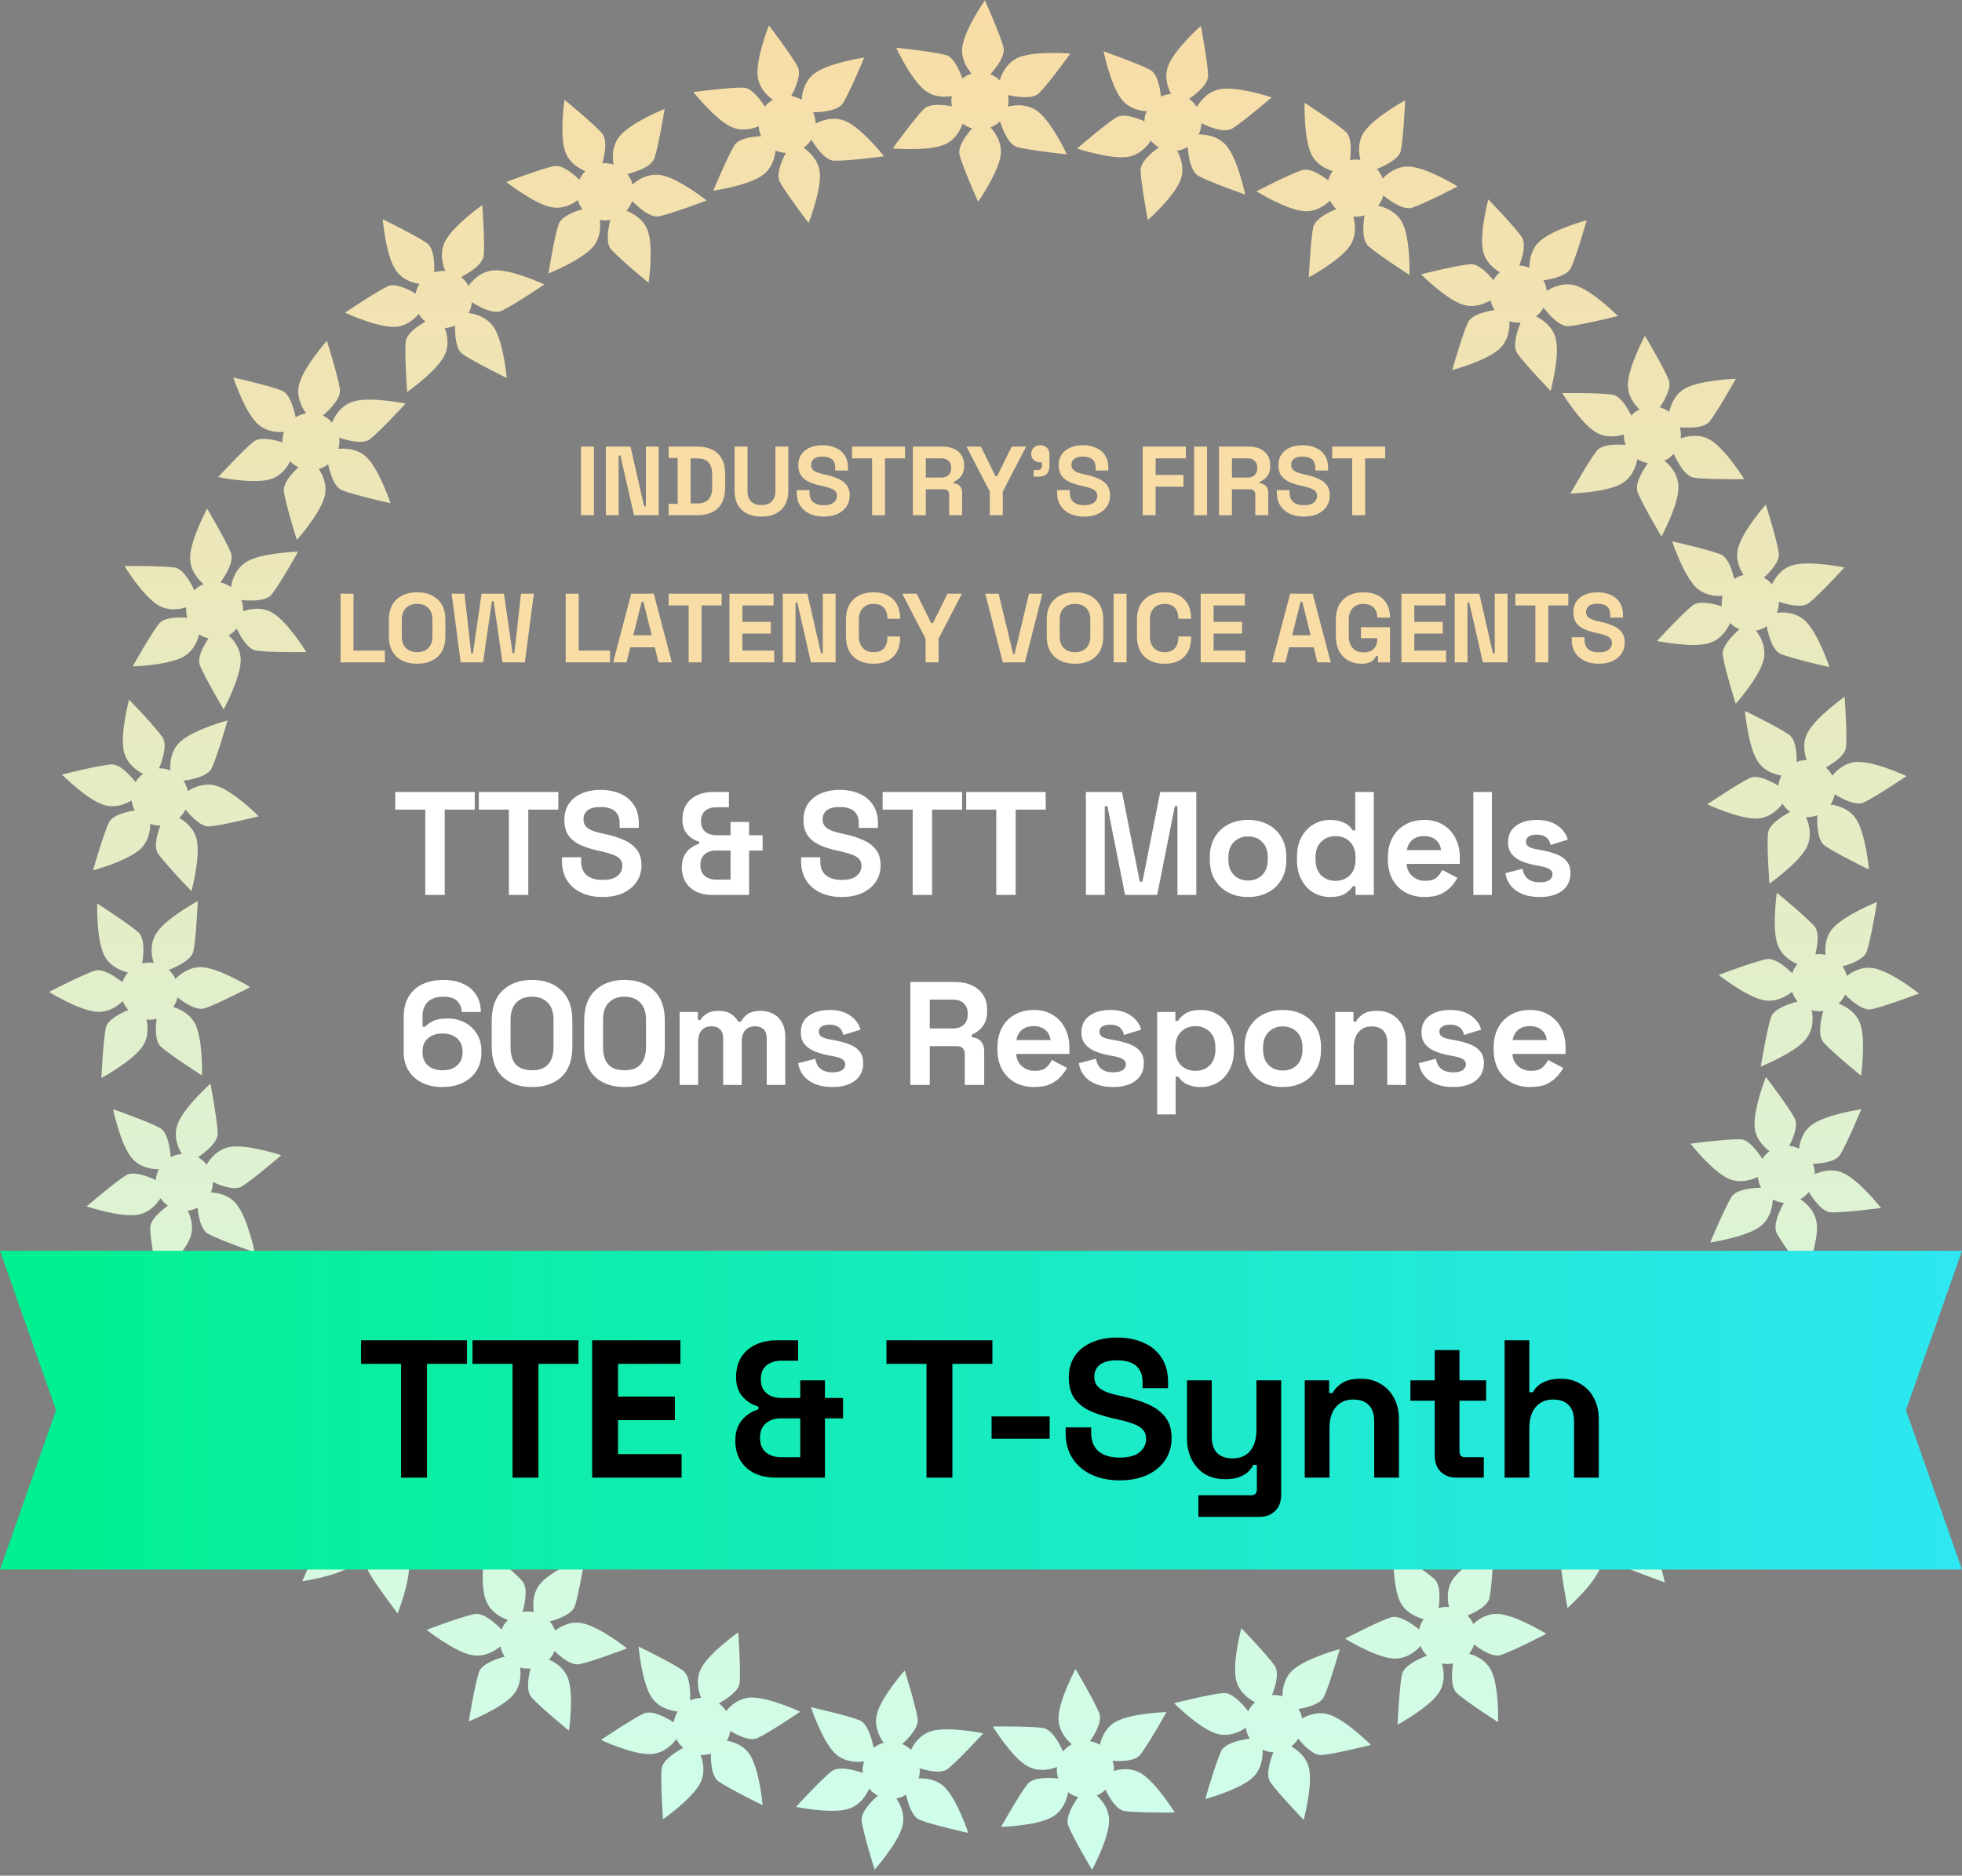<svg width="320" height="306" viewBox="0 0 320 306" fill="none" xmlns="http://www.w3.org/2000/svg">
<rect x="0" y="0" width="320" height="306" fill="#808080" stroke="none"/>
<path d="M160.639 0.055C160.639 0.055 157.429 4.625 156.974 7.527C156.651 9.565 157.767 11.201 158.462 12.002C157.915 12.176 157.407 12.448 156.958 12.806C156.446 11.325 155.53 9.318 154.256 8.97C152.196 8.41 146.158 7.78 146.158 7.78C146.158 7.78 148.518 12.853 150.797 14.701C152.32 15.936 154.171 15.86 155.249 15.676C155.198 15.936 155.17 16.198 155.163 16.461C155.163 16.759 155.201 17.056 155.261 17.344C153.729 17.056 151.599 16.869 150.676 17.787C149.163 19.294 145.605 24.212 145.605 24.212C145.605 24.212 151.157 24.705 153.893 23.652C155.789 22.921 156.655 21.18 157.012 20.17C157.47 20.522 157.988 20.784 158.541 20.946C157.508 22.129 156.159 23.984 156.506 25.294C157.053 27.361 159.524 32.909 159.524 32.909C159.524 32.909 162.734 28.329 163.189 25.43C163.53 23.256 162.228 21.525 161.559 20.794C162.134 20.566 162.658 20.224 163.1 19.794C163.581 21.284 164.522 23.61 165.909 23.99C167.97 24.55 174.008 25.18 174.008 25.18C174.008 25.18 171.657 20.113 169.379 18.268C167.48 16.73 165.142 17.195 164.38 17.401C164.446 17.094 164.484 16.778 164.488 16.461C164.488 16.142 164.453 15.825 164.39 15.515C165.909 15.847 168.453 16.211 169.489 15.182C171.003 13.676 174.57 8.748 174.57 8.748C174.57 8.748 169.009 8.264 166.273 9.318C164.137 10.141 163.318 12.214 163.056 13.11C162.617 12.679 162.096 12.344 161.527 12.116C162.57 10.942 164.02 9.03 163.663 7.676C163.11 5.603 160.639 0.055 160.639 0.055ZM125.408 4.147C125.408 4.147 123.339 9.337 123.56 12.265C123.718 14.322 125.178 15.657 126.037 16.274C125.544 16.569 125.111 16.952 124.757 17.404C123.917 16.081 122.565 14.341 121.244 14.296C119.111 14.227 113.089 15.008 113.089 15.008C113.089 15.008 116.555 19.401 119.196 20.67C120.963 21.518 122.748 21.015 123.749 20.591C123.749 20.854 123.794 21.116 123.847 21.373C123.92 21.661 124.021 21.943 124.148 22.212C122.59 22.284 120.473 22.595 119.787 23.699C118.659 25.516 116.33 31.121 116.33 31.121C116.33 31.121 121.847 30.32 124.268 28.662C125.942 27.513 126.385 25.617 126.498 24.553C127.026 24.791 127.592 24.927 128.167 24.956C127.434 26.345 126.549 28.462 127.187 29.658C128.192 31.545 131.876 36.371 131.876 36.371C131.876 36.371 133.943 31.174 133.722 28.247C133.551 26.051 131.889 24.668 131.067 24.11C131.573 23.756 132.006 23.303 132.338 22.781C133.146 24.12 134.6 26.168 136.038 26.215C138.17 26.285 144.193 25.503 144.193 25.503C144.193 25.503 140.739 21.117 138.095 19.848C135.892 18.79 133.725 19.784 133.03 20.161C133.03 19.844 132.985 19.531 132.919 19.224C132.846 18.914 132.739 18.613 132.606 18.325C134.164 18.297 136.72 18.062 137.491 16.822C138.619 15.005 140.954 9.388 140.954 9.388C140.954 9.388 135.431 10.201 133.011 11.856C131.121 13.151 130.805 15.357 130.755 16.287C130.227 15.971 129.642 15.765 129.036 15.676C129.781 14.293 130.748 12.097 130.091 10.863C129.089 8.976 125.405 4.147 125.408 4.147ZM92.07 16.268C92.07 16.268 91.249 21.797 92.14 24.592C92.765 26.557 94.494 27.519 95.473 27.924C95.062 28.323 94.728 28.798 94.487 29.317C93.366 28.225 91.65 26.842 90.355 27.104C88.263 27.529 82.585 29.68 82.585 29.68C82.585 29.68 86.967 33.156 89.83 33.779C91.745 34.197 93.366 33.295 94.244 32.649C94.314 32.902 94.405 33.149 94.519 33.39C94.655 33.653 94.819 33.903 95.002 34.137C93.505 34.567 91.517 35.358 91.103 36.593C90.424 38.621 89.451 44.612 89.451 44.612C89.451 44.612 94.636 42.558 96.608 40.387C97.973 38.884 97.966 36.938 97.83 35.874C98.396 35.982 98.981 35.985 99.546 35.88C99.151 37.403 98.781 39.669 99.676 40.681C101.088 42.283 105.783 46.131 105.783 46.131C105.783 46.131 106.599 40.596 105.708 37.798C105.038 35.7 103.098 34.738 102.172 34.387C102.583 33.925 102.899 33.383 103.101 32.798C104.197 33.915 106.08 35.57 107.493 35.282C109.585 34.858 115.262 32.706 115.262 32.706C115.262 32.706 110.893 29.238 108.027 28.611C105.641 28.089 103.758 29.557 103.17 30.086C103.091 29.779 102.984 29.481 102.845 29.2C102.703 28.915 102.529 28.646 102.333 28.396C103.84 28.01 106.276 27.19 106.741 25.807C107.42 23.778 108.4 17.774 108.4 17.774C108.4 17.774 103.211 19.841 101.24 22.012C99.701 23.709 99.9 25.927 100.064 26.845C99.48 26.658 98.864 26.592 98.251 26.645C98.658 25.126 99.094 22.765 98.168 21.718C96.756 20.116 92.061 16.268 92.061 16.268H92.07ZM62.42 35.767C62.42 35.767 62.894 41.334 64.404 43.849C65.466 45.619 67.368 46.154 68.414 46.321C68.107 46.806 67.889 47.343 67.778 47.904C66.436 47.1 64.445 46.15 63.247 46.707C61.31 47.603 56.28 51.008 56.28 51.008C56.28 51.008 61.345 53.376 64.274 53.322C66.233 53.287 67.605 52.037 68.309 51.205C68.439 51.436 68.584 51.654 68.749 51.86C68.944 52.084 69.159 52.29 69.39 52.474C68.031 53.239 66.281 54.467 66.161 55.765C65.968 57.895 66.401 63.952 66.401 63.952C66.401 63.952 70.973 60.756 72.392 58.189C73.374 56.411 72.919 54.518 72.543 53.515C73.118 53.489 73.687 53.357 74.215 53.122C74.183 54.695 74.341 56.983 75.447 57.765C77.191 58.996 82.645 61.655 82.645 61.655C82.645 61.655 82.165 56.078 80.654 53.566C79.52 51.679 77.412 51.192 76.43 51.062C76.724 50.518 76.907 49.92 76.967 49.303C78.291 50.135 80.506 51.312 81.814 50.708C83.751 49.809 88.781 46.407 88.781 46.407C88.781 46.407 83.729 44.039 80.8 44.093C78.357 44.138 76.866 46.002 76.414 46.647C76.269 46.369 76.095 46.103 75.893 45.859C75.69 45.615 75.46 45.394 75.21 45.198C76.591 44.473 78.768 43.115 78.901 41.659C79.093 39.529 78.664 33.459 78.664 33.459C78.664 33.459 74.091 36.669 72.673 39.235C71.564 41.242 72.268 43.356 72.641 44.21C72.028 44.166 71.415 44.242 70.831 44.435C70.878 42.862 70.758 40.466 69.617 39.659C67.87 38.425 62.416 35.767 62.42 35.767ZM38.055 61.585C38.055 61.585 39.799 66.892 41.85 68.991C43.291 70.466 45.266 70.548 46.321 70.469C46.135 71.01 46.046 71.583 46.065 72.159C44.574 71.687 42.419 71.222 41.379 72.038C39.701 73.358 35.587 77.833 35.587 77.833C35.587 77.833 41.06 78.966 43.901 78.238C45.8 77.751 46.842 76.219 47.338 75.244C47.515 75.438 47.708 75.618 47.916 75.779C48.157 75.953 48.416 76.102 48.684 76.229C47.541 77.289 46.115 78.887 46.299 80.175C46.602 82.293 48.416 88.087 48.416 88.087C48.416 88.087 52.128 83.922 52.918 81.093C53.465 79.134 52.587 77.4 51.989 76.51C52.545 76.352 53.067 76.093 53.525 75.745C53.854 77.283 54.536 79.473 55.791 79.976C57.772 80.77 63.69 82.1 63.69 82.1C63.69 82.1 61.939 76.786 59.889 74.688C58.35 73.115 56.189 73.127 55.2 73.228C55.361 72.63 55.402 72.007 55.317 71.393C56.798 71.896 59.222 72.529 60.353 71.64C62.031 70.32 66.142 65.845 66.142 65.845C66.142 65.845 60.682 64.709 57.841 65.437C55.475 66.044 54.451 68.203 54.163 68.937C53.958 68.7 53.727 68.481 53.478 68.291C53.222 68.102 52.947 67.94 52.659 67.804C53.835 66.782 55.642 64.956 55.437 63.509C55.133 61.392 53.32 55.585 53.32 55.585C53.32 55.585 49.61 59.762 48.82 62.588C48.204 64.794 49.376 66.69 49.936 67.434C49.329 67.532 48.748 67.747 48.226 68.073C47.91 66.532 47.24 64.228 45.945 63.706C43.964 62.908 38.046 61.582 38.046 61.582L38.055 61.585ZM20.294 92.335C20.294 92.335 23.214 97.097 25.691 98.667C27.432 99.769 29.372 99.392 30.383 99.072C30.326 99.642 30.383 100.221 30.522 100.775C28.962 100.661 26.759 100.709 25.938 101.744C24.607 103.418 21.637 108.719 21.637 108.719C21.637 108.719 27.224 108.557 29.818 107.193C31.552 106.282 32.216 104.548 32.475 103.487C32.693 103.636 32.921 103.766 33.161 103.877C33.436 103.99 33.72 104.076 34.011 104.136C33.139 105.43 32.124 107.317 32.602 108.529C33.382 110.52 36.482 115.738 36.482 115.738C36.482 115.738 39.133 110.827 39.253 107.893C39.335 105.861 38.08 104.373 37.294 103.646C37.796 103.364 38.245 102.99 38.611 102.544C39.284 103.962 40.453 105.937 41.793 106.139C43.904 106.456 49.97 106.38 49.97 106.38C49.97 106.38 47.044 101.614 44.564 100.047C42.706 98.87 40.602 99.383 39.667 99.709C39.695 99.088 39.578 98.474 39.36 97.895C40.918 98.044 43.423 98.101 44.321 96.971C45.651 95.297 48.621 89.996 48.621 89.996C48.621 89.996 43.047 90.151 40.45 91.518C38.289 92.654 37.79 94.99 37.676 95.772C37.42 95.588 37.145 95.43 36.858 95.3C36.567 95.173 36.26 95.078 35.951 95.015C36.861 93.746 38.197 91.553 37.663 90.195C36.883 88.204 33.777 82.976 33.777 82.976C33.777 82.976 31.129 87.897 31.012 90.831C30.917 93.123 32.497 94.695 33.211 95.29C32.642 95.525 32.127 95.87 31.695 96.306C31.031 94.882 29.852 92.793 28.469 92.585C26.358 92.268 20.291 92.344 20.291 92.344L20.294 92.335ZM10.095 126.359C10.095 126.359 14.032 130.319 16.803 131.274C18.749 131.945 20.553 131.132 21.46 130.585C21.536 131.154 21.713 131.705 21.988 132.208C20.443 132.458 18.31 133.012 17.748 134.208C16.841 136.142 15.169 141.99 15.169 141.99C15.169 141.99 20.569 140.544 22.778 138.617C24.257 137.329 24.503 135.487 24.509 134.395C24.753 134.49 25.009 134.563 25.268 134.613C25.562 134.661 25.859 134.68 26.152 134.67C25.603 136.132 25.05 138.199 25.792 139.269C27.012 141.025 31.227 145.386 31.227 145.386C31.227 145.386 32.677 139.997 32.115 137.114C31.726 135.12 30.162 133.961 29.233 133.436C29.657 133.044 30.007 132.578 30.263 132.059C31.246 133.284 32.838 134.936 34.184 134.822C36.311 134.642 42.197 133.167 42.197 133.167C42.197 133.167 38.251 129.205 35.48 128.252C33.401 127.537 31.473 128.521 30.636 129.056C30.51 128.448 30.266 127.872 29.919 127.363C31.467 127.148 33.919 126.622 34.532 125.318C35.442 123.385 37.11 117.536 37.11 117.536C37.11 117.536 31.72 118.976 29.511 120.903C27.669 122.511 27.72 124.897 27.792 125.685C27.502 125.565 27.198 125.476 26.889 125.416C26.576 125.363 26.257 125.34 25.941 125.35C26.532 123.907 27.331 121.463 26.497 120.261C25.277 118.504 21.053 114.134 21.053 114.134C21.053 114.134 19.609 119.536 20.171 122.416C20.61 124.666 22.506 125.831 23.337 126.246C22.841 126.606 22.418 127.059 22.095 127.584C21.122 126.35 19.495 124.59 18.102 124.707C15.975 124.888 10.089 126.363 10.089 126.363L10.095 126.359ZM8 161.824C8 161.824 12.743 164.768 15.659 165.056C17.707 165.258 19.274 164.049 20.032 163.309C20.238 163.844 20.538 164.34 20.92 164.768C19.473 165.366 17.526 166.398 17.255 167.692C16.816 169.784 16.538 175.86 16.538 175.86C16.538 175.86 21.457 173.205 23.167 170.819C24.307 169.224 24.124 167.376 23.881 166.312C24.143 166.347 24.405 166.36 24.667 166.35C24.964 166.328 25.258 166.277 25.543 166.201C25.344 167.749 25.28 169.892 26.25 170.762C27.84 172.189 32.949 175.458 32.949 175.458C32.949 175.458 33.12 169.879 31.91 167.205C31.072 165.353 29.284 164.587 28.257 164.29C28.579 163.812 28.813 163.277 28.942 162.714C30.181 163.679 32.108 164.92 33.395 164.496C35.423 163.831 40.81 161.036 40.81 161.036C40.81 161.036 36.058 158.093 33.142 157.805C30.955 157.59 29.306 158.992 28.614 159.704C28.352 159.144 27.982 158.638 27.527 158.223C28.984 157.656 31.249 156.577 31.546 155.169C31.985 153.077 32.263 147 32.263 147C32.263 147 27.35 149.646 25.644 152.032C24.222 154.02 24.822 156.333 25.072 157.08C24.762 157.03 24.446 157.014 24.13 157.027C23.814 157.046 23.498 157.096 23.192 157.182C23.435 155.64 23.65 153.077 22.563 152.102C20.974 150.675 15.855 147.396 15.855 147.396C15.855 147.396 15.694 152.985 16.904 155.659C17.849 157.748 19.963 158.444 20.869 158.653C20.468 159.119 20.162 159.66 19.969 160.242C18.74 159.267 16.746 157.932 15.422 158.365C13.394 159.03 8.006 161.824 8.006 161.824H8ZM14.13 196.815C14.13 196.815 19.422 198.584 22.326 198.188C24.367 197.913 25.612 196.375 26.181 195.479C26.503 195.954 26.908 196.365 27.382 196.691C26.115 197.609 24.456 199.062 24.491 200.385C24.547 202.521 25.675 208.496 25.675 208.496C25.675 208.496 29.852 204.777 30.965 202.059C31.707 200.242 31.104 198.489 30.62 197.508C30.883 197.482 31.142 197.435 31.395 197.362C31.676 197.274 31.951 197.156 32.213 197.014C32.377 198.565 32.807 200.666 33.951 201.287C35.828 202.309 41.55 204.312 41.55 204.312C41.55 204.312 40.431 198.843 38.636 196.52C37.395 194.913 35.48 194.58 34.412 194.53C34.617 193.988 34.718 193.416 34.715 192.836C36.144 193.488 38.305 194.251 39.458 193.542C41.278 192.425 45.875 188.463 45.875 188.463C45.875 188.463 40.573 186.697 37.67 187.089C35.493 187.383 34.21 189.13 33.701 189.985C33.319 189.498 32.842 189.096 32.301 188.795C33.587 187.906 35.543 186.336 35.508 184.896C35.455 182.76 34.324 176.785 34.324 176.785C34.324 176.785 30.153 180.494 29.041 183.209C28.115 185.472 29.23 187.583 29.647 188.254C29.334 188.276 29.021 188.333 28.718 188.418C28.415 188.51 28.121 188.634 27.84 188.786C27.72 187.228 27.341 184.687 26.058 183.988C24.181 182.965 18.449 180.959 18.449 180.959C18.449 180.959 19.58 186.434 21.372 188.757C22.772 190.57 24.99 190.76 25.919 190.757C25.637 191.302 25.46 191.9 25.407 192.511C23.985 191.846 21.742 191.004 20.55 191.735C18.73 192.852 14.13 196.815 14.13 196.815ZM28.149 229.447C28.149 229.447 33.707 229.947 36.444 228.893C38.365 228.153 39.224 226.371 39.569 225.368C39.992 225.754 40.482 226.061 41.016 226.27C39.992 227.453 38.712 229.251 39.05 230.533C39.597 232.599 42.068 238.154 42.068 238.154C42.068 238.154 45.275 233.568 45.733 230.669C46.04 228.729 45.047 227.162 44.352 226.32C44.602 226.235 44.842 226.127 45.073 226.001C45.329 225.849 45.566 225.672 45.787 225.472C46.305 226.944 47.206 228.887 48.463 229.229C50.523 229.789 56.555 230.416 56.555 230.416C56.555 230.416 54.208 225.352 51.926 223.507C50.346 222.228 48.41 222.348 47.357 222.545C47.433 221.972 47.401 221.389 47.266 220.829C48.804 221.133 51.083 221.374 52.043 220.421C53.557 218.915 57.118 213.996 57.118 213.996C57.118 213.996 51.553 213.503 48.817 214.557C46.766 215.348 45.92 217.342 45.623 218.291C45.139 217.905 44.58 217.623 43.986 217.456C45.035 216.294 46.577 214.313 46.207 212.92C45.66 210.854 43.187 205.3 43.187 205.3C43.187 205.3 39.983 209.873 39.524 212.772C39.145 215.186 40.716 216.984 41.275 217.541C40.975 217.636 40.684 217.763 40.409 217.918C40.134 218.076 39.875 218.266 39.638 218.478C39.164 216.99 38.207 214.604 36.801 214.221C34.741 213.661 28.699 213.031 28.699 213.031C28.699 213.031 31.059 218.098 33.338 219.943C35.117 221.386 37.319 221.057 38.223 220.839C38.071 221.434 38.042 222.054 38.131 222.665C36.592 222.345 34.216 222.048 33.224 223.032C31.71 224.539 28.149 229.457 28.149 229.457V229.447ZM49.307 257.962C49.307 257.962 54.83 257.165 57.247 255.506C58.947 254.342 59.37 252.408 59.478 251.351C59.977 251.629 60.527 251.816 61.093 251.895C60.369 253.285 59.538 255.329 60.164 256.497C61.172 258.383 64.856 263.213 64.856 263.213C64.856 263.213 66.922 258.01 66.698 255.082C66.549 253.126 65.222 251.829 64.35 251.17C64.571 251.028 64.783 250.87 64.979 250.693C65.191 250.484 65.383 250.259 65.554 250.012C66.398 251.326 67.722 253.006 69.02 253.05C71.153 253.12 77.166 252.338 77.166 252.338C77.166 252.338 73.716 247.955 71.071 246.683C69.241 245.803 67.38 246.369 66.404 246.803C66.347 246.227 66.18 245.67 65.917 245.154C67.485 245.097 69.76 244.803 70.474 243.654C71.602 241.837 73.934 236.229 73.934 236.229C73.934 236.229 68.404 237.033 65.987 238.692C64.173 239.935 63.81 242.072 63.737 243.062C63.178 242.799 62.571 242.651 61.952 242.625C62.704 241.252 63.75 238.97 63.071 237.698C62.062 235.812 58.378 230.979 58.378 230.979C58.378 230.979 56.312 236.169 56.536 239.097C56.723 241.537 58.666 242.92 59.339 243.334C59.067 243.496 58.814 243.686 58.584 243.901C58.353 244.119 58.145 244.363 57.964 244.622C57.162 243.284 55.68 241.185 54.223 241.138C52.09 241.068 46.065 241.85 46.065 241.85C46.065 241.85 49.528 246.233 52.173 247.506C54.236 248.496 56.302 247.67 57.13 247.249C57.13 247.863 57.231 248.474 57.459 249.047C55.889 249.091 53.509 249.351 52.77 250.537C51.639 252.354 49.307 257.965 49.307 257.962ZM76.455 280.822C76.455 280.822 81.643 278.771 83.615 276.597C85.002 275.071 84.967 273.09 84.828 272.039C85.378 272.194 85.956 272.248 86.525 272.198C86.143 273.717 85.805 275.897 86.68 276.888C88.092 278.489 92.791 282.341 92.791 282.341C92.791 282.341 93.603 276.802 92.712 274.005C92.118 272.134 90.525 271.178 89.53 270.742C89.713 270.552 89.881 270.349 90.032 270.131C90.193 269.881 90.326 269.615 90.433 269.336C91.555 270.419 93.233 271.751 94.506 271.492C96.598 271.068 102.27 268.916 102.27 268.916C102.27 268.916 97.903 265.447 95.04 264.82C93.056 264.387 91.378 265.368 90.525 266.013C90.336 265.469 90.045 264.963 89.672 264.523C91.186 264.105 93.328 263.295 93.757 262.01C94.437 259.981 95.413 253.987 95.413 253.987C95.413 253.987 90.219 256.047 88.247 258.218C86.768 259.848 86.907 262.01 87.065 262.991C86.459 262.864 85.836 262.861 85.23 262.978C85.647 261.469 86.136 259.007 85.182 257.927C83.77 256.326 79.068 252.474 79.068 252.474C79.068 252.474 78.253 258 79.144 260.798C79.886 263.127 82.095 264.026 82.847 264.273C82.623 264.494 82.417 264.735 82.244 264.998C82.07 265.263 81.924 265.548 81.808 265.843C80.717 264.725 78.793 263.026 77.365 263.314C75.273 263.738 69.592 265.893 69.592 265.893C69.592 265.893 73.972 269.359 76.834 269.985C79.071 270.473 80.891 269.191 81.599 268.59C81.732 269.191 81.981 269.757 82.335 270.261C80.819 270.666 78.559 271.47 78.117 272.796C77.434 274.824 76.455 280.822 76.455 280.822ZM108.137 296.791C108.137 296.791 112.716 293.595 114.134 291.028C115.133 289.224 114.643 287.306 114.264 286.313C114.836 286.338 115.408 286.256 115.951 286.072C115.923 287.639 116.103 289.838 117.18 290.601C118.925 291.832 124.385 294.494 124.385 294.494C124.385 294.494 123.898 288.917 122.388 286.401C121.377 284.721 119.61 284.157 118.539 283.961C118.675 283.736 118.789 283.499 118.887 283.252C118.981 282.971 119.051 282.683 119.095 282.388C120.435 283.183 122.375 284.091 123.554 283.543C125.49 282.648 130.514 279.246 130.514 279.246C130.514 279.246 125.465 276.878 122.536 276.932C120.508 276.97 119.098 278.309 118.419 279.138C118.109 278.651 117.711 278.227 117.244 277.885C118.618 277.128 120.52 275.843 120.64 274.495C120.833 272.365 120.403 266.305 120.403 266.305C120.403 266.305 115.825 269.511 114.403 272.077C113.338 274.005 113.973 276.078 114.349 276.992C113.73 277.011 113.123 277.15 112.561 277.407C112.621 275.84 112.529 273.331 111.354 272.501C109.61 271.27 104.15 268.609 104.15 268.609C104.15 268.609 104.63 274.172 106.14 276.688C107.398 278.783 109.755 279.147 110.542 279.214C110.374 279.48 110.232 279.765 110.122 280.059C110.014 280.36 109.935 280.67 109.891 280.983C108.573 280.147 106.311 278.939 104.987 279.549C103.05 280.448 98.017 283.854 98.017 283.854C98.017 283.854 103.076 286.215 106.008 286.161C108.295 286.12 109.771 284.452 110.324 283.702C110.592 284.255 110.965 284.749 111.423 285.157C110.04 285.904 108.03 287.205 107.9 288.598C107.711 290.734 108.137 296.795 108.137 296.791ZM142.645 305.014C142.645 305.014 146.363 300.845 147.153 298.019C147.71 296.032 146.793 294.278 146.196 293.402C146.758 293.294 147.296 293.082 147.782 292.778C148.12 294.307 148.796 296.408 150.022 296.902C152.004 297.697 157.928 299.026 157.928 299.026C157.928 299.026 156.171 293.712 154.121 291.614C152.749 290.212 150.901 290.072 149.814 290.129C149.893 289.879 149.953 289.62 149.988 289.36C150.016 289.063 150.019 288.765 149.988 288.471C151.476 288.936 153.571 289.37 154.591 288.566C156.272 287.246 160.374 282.774 160.374 282.774C160.374 282.774 154.917 281.638 152.076 282.366C150.111 282.869 149.049 284.499 148.578 285.464C148.165 285.062 147.678 284.74 147.147 284.515C148.31 283.461 149.864 281.774 149.672 280.432C149.368 278.315 147.558 272.517 147.558 272.517C147.558 272.517 143.839 276.695 143.049 279.521C142.458 281.641 143.551 283.512 144.13 284.316C143.532 284.477 142.973 284.752 142.483 285.132C142.18 283.597 141.513 281.176 140.177 280.638C138.196 279.844 132.271 278.514 132.271 278.514C132.271 278.514 134.019 283.819 136.069 285.917C137.775 287.667 140.155 287.474 140.935 287.36C140.834 287.658 140.761 287.968 140.72 288.281C140.685 288.598 140.679 288.917 140.72 289.234C139.248 288.727 136.764 288.069 135.617 288.971C133.94 290.291 129.826 294.769 129.826 294.769C129.826 294.769 135.292 295.899 138.132 295.168C140.351 294.598 141.403 292.633 141.766 291.778C142.155 292.256 142.632 292.652 143.172 292.943C142 293.987 140.341 295.718 140.537 297.105C140.84 299.222 142.651 305.02 142.651 305.02L142.645 305.014ZM178.112 305.045C178.112 305.045 180.769 300.133 180.886 297.2C180.972 295.139 179.673 293.642 178.893 292.927C179.414 292.693 179.891 292.364 180.292 291.955C180.972 293.367 182.116 295.253 183.42 295.449C185.531 295.766 191.601 295.69 191.601 295.69C191.601 295.69 188.669 290.924 186.192 289.357C184.536 288.31 182.703 288.601 181.657 288.908C181.686 288.645 181.686 288.379 181.657 288.12C181.619 287.825 181.553 287.534 181.455 287.253C183.01 287.36 185.149 287.3 185.958 286.281C187.288 284.607 190.252 279.309 190.252 279.309C190.252 279.309 184.678 279.464 182.084 280.828C180.286 281.774 179.629 283.604 179.392 284.651C178.896 284.357 178.349 284.154 177.78 284.059C178.671 282.765 179.793 280.765 179.297 279.502C178.517 277.511 175.417 272.289 175.417 272.289C175.417 272.289 172.76 277.211 172.643 280.144C172.554 282.344 174.049 283.914 174.801 284.562C174.257 284.857 173.774 285.256 173.385 285.737C172.738 284.312 171.531 282.11 170.109 281.898C167.998 281.581 161.928 281.657 161.928 281.657C161.928 281.657 164.851 286.414 167.328 287.984C169.391 289.291 171.663 288.556 172.396 288.262C172.365 288.575 172.365 288.892 172.396 289.205C172.434 289.522 172.504 289.832 172.605 290.136C171.053 289.981 168.488 289.917 167.578 291.06C166.247 292.734 163.277 298.041 163.277 298.041C163.277 298.041 168.857 297.877 171.452 296.513C173.477 295.446 174.049 293.291 174.207 292.376C174.693 292.75 175.249 293.025 175.844 293.183C174.943 294.471 173.727 296.538 174.238 297.842C175.019 299.833 178.118 305.055 178.118 305.055L178.112 305.045ZM212.629 296.883C212.629 296.883 214.085 291.487 213.523 288.607C213.131 286.582 211.523 285.427 210.597 284.911C211.052 284.562 211.438 284.132 211.738 283.642C212.724 284.857 214.272 286.43 215.586 286.319C217.713 286.139 223.602 284.664 223.602 284.664C223.602 284.664 219.653 280.705 216.882 279.749C215.027 279.109 213.314 279.818 212.367 280.356C212.325 280.097 212.262 279.841 212.177 279.591C212.07 279.312 211.937 279.046 211.782 278.793C213.321 278.54 215.387 277.986 215.94 276.806C216.85 274.872 218.512 269.03 218.512 269.03C218.512 269.03 213.125 270.466 210.916 272.394C209.384 273.729 209.166 275.663 209.175 276.733C208.625 276.559 208.047 276.489 207.472 276.527C208.041 275.062 208.673 272.856 207.899 271.742C206.679 269.985 202.464 265.621 202.464 265.621C202.464 265.621 201.011 271.023 201.573 273.906C201.993 276.068 203.81 277.249 204.688 277.707C204.227 278.119 203.851 278.619 203.583 279.176C202.622 277.939 200.941 276.074 199.51 276.198C197.383 276.378 191.494 277.853 191.494 277.853C191.494 277.853 195.434 281.809 198.205 282.762C200.514 283.556 202.553 282.319 203.2 281.863C203.241 282.176 203.317 282.483 203.418 282.781C203.529 283.078 203.665 283.366 203.835 283.638C202.29 283.847 199.778 284.376 199.159 285.699C198.249 287.632 196.581 293.484 196.581 293.484C196.581 293.484 201.971 292.035 204.183 290.107C205.908 288.601 205.968 286.373 205.911 285.445C206.471 285.699 207.074 285.835 207.69 285.854C207.109 287.316 206.404 289.607 207.2 290.756C208.417 292.512 212.632 296.88 212.629 296.883ZM244.34 280.964C244.34 280.964 244.513 275.378 243.303 272.704C242.453 270.824 240.627 270.071 239.606 269.783C239.97 269.337 240.245 268.83 240.422 268.283C241.663 269.238 243.528 270.413 244.782 269.998C246.81 269.333 252.201 266.536 252.201 266.536C252.201 266.536 247.446 263.596 244.529 263.308C242.58 263.114 241.076 264.197 240.276 264.944C240.178 264.7 240.055 264.466 239.916 264.241C239.752 263.994 239.559 263.766 239.347 263.558C240.785 262.956 242.668 261.937 242.937 260.665C243.376 258.573 243.651 252.506 243.651 252.506C243.651 252.506 238.741 255.149 237.034 257.535C235.853 259.187 236.083 261.121 236.342 262.159C235.767 262.118 235.189 262.181 234.636 262.352C234.851 260.795 234.958 258.503 233.951 257.598C232.361 256.171 227.252 252.895 227.252 252.895C227.252 252.895 227.081 258.488 228.291 261.162C229.198 263.168 231.236 263.896 232.197 264.14C231.843 264.646 231.59 265.219 231.461 265.824C230.241 264.842 228.178 263.415 226.81 263.865C224.781 264.529 219.391 267.327 219.391 267.327C219.391 267.327 224.133 270.264 227.05 270.552C229.48 270.792 231.179 269.115 231.701 268.523C231.815 268.818 231.957 269.099 232.127 269.365C232.301 269.631 232.503 269.878 232.731 270.102C231.277 270.663 228.955 271.758 228.655 273.188C228.216 275.28 227.941 281.36 227.941 281.36C227.941 281.36 232.854 278.704 234.56 276.318C235.894 274.454 235.439 272.273 235.167 271.381C235.77 271.498 236.39 271.492 236.99 271.365C236.763 272.922 236.602 275.315 237.641 276.249C239.23 277.676 244.34 280.951 244.34 280.951V280.964ZM271.529 258.152C271.529 258.152 270.41 252.677 268.619 250.354C267.361 248.721 265.409 248.411 264.35 248.366C264.6 247.851 264.751 247.29 264.799 246.721C266.224 247.363 268.312 248.075 269.437 247.382C271.257 246.265 275.861 242.299 275.861 242.299C275.861 242.299 270.556 240.537 267.652 240.929C265.712 241.192 264.495 242.594 263.892 243.502C263.737 243.287 263.566 243.087 263.38 242.901C263.162 242.701 262.922 242.521 262.669 242.366C263.93 241.448 265.529 240.024 265.494 238.723C265.437 236.587 264.309 230.618 264.309 230.618C264.309 230.618 260.138 234.324 259.029 237.04C258.258 238.919 258.931 240.749 259.418 241.701C258.849 241.793 258.299 241.992 257.803 242.284C257.655 240.72 257.231 238.464 256.043 237.815C254.166 236.793 248.441 234.789 248.441 234.789C248.441 234.789 249.566 240.271 251.357 242.594C252.7 244.334 254.852 244.575 255.844 244.588C255.613 245.164 255.503 245.778 255.515 246.398C254.103 245.724 251.768 244.812 250.539 245.566C248.719 246.683 244.115 250.648 244.115 250.648C244.115 250.648 249.408 252.411 252.312 252.019C254.732 251.69 255.999 249.667 256.372 248.971C256.549 249.23 256.754 249.474 256.978 249.692C257.209 249.911 257.462 250.104 257.734 250.272C256.448 251.151 254.441 252.756 254.476 254.215C254.53 256.351 255.661 262.33 255.661 262.33C255.661 262.33 259.828 258.611 260.941 255.896C261.81 253.775 260.865 251.756 260.394 250.952C261.007 250.927 261.611 250.778 262.167 250.519C262.303 252.085 262.697 254.452 263.927 255.12C265.803 256.142 271.529 258.149 271.529 258.149V258.152ZM292.734 229.675C292.734 229.675 290.386 224.605 288.108 222.76C286.506 221.462 284.534 221.611 283.495 221.81C283.621 221.25 283.637 220.671 283.552 220.105C285.087 220.399 287.28 220.611 288.218 219.677C289.732 218.171 293.296 213.25 293.296 213.25C293.296 213.25 287.729 212.759 284.992 213.813C283.163 214.519 282.303 216.161 281.924 217.187C281.725 217.013 281.514 216.857 281.289 216.721C281.03 216.576 280.758 216.459 280.474 216.367C281.488 215.183 282.717 213.427 282.386 212.167C281.839 210.101 279.368 204.556 279.368 204.556C279.368 204.556 276.164 209.126 275.706 212.025C275.39 214.035 276.464 215.655 277.159 216.471C276.625 216.693 276.139 217.013 275.722 217.411C275.216 215.924 274.284 213.826 272.979 213.471C270.919 212.911 264.887 212.281 264.887 212.281C264.887 212.281 267.241 217.354 269.522 219.199C271.232 220.586 273.38 220.32 274.347 220.105C274.256 220.719 274.29 221.342 274.442 221.943C272.913 221.614 270.429 221.269 269.409 222.285C267.895 223.792 264.331 228.713 264.331 228.713C264.331 228.713 269.886 229.207 272.622 228.153C274.9 227.276 275.668 225.013 275.87 224.25C276.104 224.463 276.357 224.652 276.629 224.814C276.907 224.972 277.194 225.102 277.498 225.2C276.449 226.355 274.866 228.377 275.238 229.789C275.785 231.856 278.259 237.413 278.259 237.413C278.259 237.413 281.46 232.83 281.915 229.931C282.272 227.665 280.885 225.922 280.246 225.247C280.837 225.08 281.387 224.798 281.871 224.415C282.363 225.909 283.296 228.121 284.642 228.485C286.702 229.045 292.734 229.675 292.734 229.675ZM306.81 197.068C306.81 197.068 303.36 192.678 300.715 191.406C298.86 190.514 296.974 191.112 296.007 191.548C296.007 190.976 295.884 190.406 295.672 189.874C297.236 189.808 299.416 189.504 300.115 188.38C301.243 186.564 303.578 180.953 303.578 180.953C303.578 180.953 298.048 181.763 295.628 183.418C294.01 184.526 293.552 186.326 293.419 187.409C293.185 187.285 292.942 187.184 292.693 187.102C292.408 187.023 292.114 186.969 291.817 186.944C292.531 185.557 293.321 183.567 292.708 182.418C291.7 180.532 288.019 175.709 288.019 175.709C288.019 175.709 285.953 180.896 286.177 183.823C286.332 185.852 287.751 187.181 288.613 187.814C288.146 188.153 287.744 188.577 287.432 189.061C286.598 187.729 285.207 185.906 283.855 185.861C281.722 185.792 275.706 186.573 275.706 186.573C275.706 186.573 279.166 190.966 281.807 192.235C283.789 193.188 285.82 192.435 286.711 192.001C286.765 192.618 286.942 193.219 287.226 193.767C285.662 193.799 283.166 194.036 282.408 195.261C281.28 197.077 278.945 202.689 278.945 202.689C278.945 202.689 284.465 201.885 286.882 200.23C288.898 198.85 289.122 196.47 289.144 195.682C289.422 195.834 289.71 195.96 290.01 196.055C290.313 196.147 290.629 196.204 290.945 196.232C290.19 197.596 289.116 199.932 289.801 201.22C290.806 203.106 294.497 207.939 294.497 207.939C294.497 207.939 296.557 202.742 296.333 199.815C296.159 197.53 294.408 196.15 293.631 195.644C294.168 195.343 294.639 194.941 295.018 194.46C295.843 195.799 297.255 197.736 298.652 197.783C300.785 197.853 306.801 197.071 306.801 197.071V197.068H306.81ZM313 162.087C313 162.087 308.63 158.612 305.767 157.986C303.755 157.546 302.061 158.565 301.221 159.21C301.082 158.653 300.838 158.128 300.507 157.66C302.011 157.232 304.064 156.435 304.485 155.178C305.164 153.15 306.143 147.149 306.143 147.149C306.143 147.149 300.949 149.213 298.977 151.387C297.66 152.84 297.628 154.694 297.748 155.78C297.492 155.713 297.233 155.672 296.971 155.65C296.674 155.637 296.377 155.653 296.083 155.697C296.459 154.181 296.769 152.064 295.909 151.086C294.497 149.485 289.801 145.64 289.801 145.64C289.801 145.64 288.986 151.162 289.877 153.96C290.493 155.897 292.181 156.865 293.167 157.28C292.791 157.717 292.497 158.22 292.304 158.764C291.185 157.663 289.413 156.207 288.089 156.476C285.997 156.9 280.322 159.052 280.322 159.052C280.322 159.052 284.702 162.527 287.564 163.154C289.713 163.622 291.514 162.419 292.282 161.793C292.478 162.381 292.784 162.923 293.189 163.391C291.675 163.783 289.299 164.591 288.844 165.958C288.165 167.986 287.185 173.987 287.185 173.987C287.185 173.987 292.37 171.93 294.342 169.759C295.985 167.948 295.656 165.584 295.495 164.809C295.799 164.894 296.111 164.948 296.424 164.97C296.74 164.989 297.059 164.973 297.375 164.926C296.955 166.429 296.446 168.948 297.413 170.043C298.826 171.645 303.53 175.496 303.53 175.496C303.53 175.496 304.336 169.964 303.445 167.167C302.75 164.983 300.728 164.046 299.856 163.73C300.307 163.315 300.674 162.815 300.933 162.255C302.042 163.369 303.865 164.926 305.233 164.648C307.325 164.223 313 162.071 313 162.071V162.087ZM310.968 126.619C310.968 126.619 305.916 124.245 302.987 124.299C300.927 124.334 299.511 125.717 298.845 126.543C298.579 126.034 298.222 125.578 297.792 125.198C299.157 124.435 300.974 123.185 301.094 121.865C301.287 119.736 300.857 113.672 300.857 113.672C300.857 113.672 296.279 116.881 294.857 119.451C293.909 121.169 294.304 122.983 294.671 124.008C294.408 124.005 294.143 124.021 293.884 124.062C293.593 124.119 293.309 124.201 293.031 124.312C293.059 122.752 292.863 120.615 291.798 119.865C290.054 118.634 284.601 115.979 284.601 115.979C284.601 115.979 285.078 121.543 286.588 124.059C287.634 125.799 289.498 126.353 290.553 126.527C290.288 127.04 290.117 127.597 290.057 128.173C288.715 127.36 286.654 126.353 285.428 126.92C283.492 127.818 278.464 131.217 278.464 131.217C278.464 131.217 283.523 133.588 286.455 133.534C288.651 133.493 290.13 131.907 290.734 131.119C291.059 131.648 291.482 132.104 291.985 132.464C290.604 133.196 288.478 134.531 288.348 135.965C288.155 138.095 288.585 144.158 288.585 144.158C288.585 144.158 293.157 140.959 294.576 138.392C295.757 136.253 294.895 134.025 294.547 133.309C294.863 133.322 295.179 133.303 295.489 133.252C295.802 133.195 296.108 133.11 296.402 132.99C296.339 134.55 296.43 137.12 297.615 137.962C299.36 139.193 304.823 141.854 304.823 141.854C304.823 141.854 304.333 136.284 302.823 133.768C301.641 131.803 299.461 131.357 298.538 131.255C298.882 130.746 299.126 130.176 299.249 129.572C300.586 130.398 302.715 131.493 303.985 130.907C305.922 130.012 310.949 126.609 310.949 126.609L310.968 126.619ZM300.826 92.578C300.826 92.578 295.363 91.436 292.525 92.167C290.531 92.676 289.473 94.35 289.012 95.306C288.635 94.873 288.184 94.512 287.678 94.24C288.831 93.183 290.31 91.546 290.124 90.236C289.82 88.119 288.007 82.318 288.007 82.318C288.007 82.318 284.291 86.499 283.501 89.325C282.973 91.214 283.776 92.888 284.37 93.803C284.114 93.86 283.861 93.936 283.618 94.037C283.346 94.161 283.09 94.306 282.847 94.477C282.503 92.955 281.833 90.92 280.626 90.436C278.645 89.641 272.726 88.315 272.726 88.315C272.726 88.315 274.471 93.616 276.521 95.718C277.94 97.17 279.88 97.278 280.948 97.205C280.809 97.765 280.771 98.348 280.844 98.921C279.349 98.439 277.115 97.936 276.05 98.772C274.369 100.092 270.265 104.563 270.265 104.563C270.265 104.563 275.734 105.7 278.575 104.972C280.705 104.424 281.776 102.541 282.18 101.636C282.616 102.076 283.138 102.421 283.71 102.655C282.534 103.687 280.774 105.475 280.976 106.902C281.28 109.019 283.093 114.821 283.093 114.821C283.093 114.821 286.806 110.652 287.596 107.823C288.253 105.468 286.901 103.5 286.411 102.883C286.721 102.823 287.024 102.731 287.315 102.611C287.605 102.484 287.883 102.329 288.143 102.145C288.44 103.677 289.113 106.158 290.468 106.703C292.449 107.5 298.377 108.826 298.377 108.826C298.377 108.826 296.62 103.519 294.569 101.421C292.967 99.781 290.743 99.851 289.82 99.965C290.038 99.392 290.143 98.778 290.124 98.164C291.615 98.658 293.941 99.234 295.04 98.37C296.721 97.05 300.826 92.578 300.826 92.578ZM283.119 61.797C283.119 61.797 277.542 61.949 274.948 63.313C273.125 64.272 272.48 66.142 272.252 67.18C271.788 66.845 271.263 66.598 270.711 66.453C271.589 65.158 272.651 63.221 272.167 61.99C271.387 60 268.284 54.771 268.284 54.771C268.284 54.771 265.63 59.699 265.513 62.63C265.434 64.592 266.603 66.032 267.39 66.788C267.153 66.902 266.925 67.035 266.71 67.19C266.473 67.37 266.258 67.576 266.063 67.798C265.377 66.396 264.255 64.57 262.969 64.376C260.859 64.06 254.795 64.136 254.795 64.136C254.795 64.136 257.715 68.893 260.192 70.462C261.908 71.548 263.819 71.203 264.843 70.886C264.843 71.466 264.935 72.039 265.137 72.58C263.573 72.456 261.282 72.482 260.438 73.542C259.108 75.213 256.141 80.514 256.141 80.514C256.141 80.514 261.724 80.359 264.322 78.992C266.268 77.966 266.878 75.887 267.061 74.912C267.586 75.238 268.173 75.457 268.783 75.552C267.876 76.827 266.574 78.973 267.102 80.315C267.883 82.305 270.985 87.533 270.985 87.533C270.985 87.533 273.636 82.618 273.756 79.688C273.854 77.245 272.085 75.643 271.466 75.153C271.753 75.023 272.028 74.865 272.281 74.678C272.534 74.488 272.771 74.27 272.979 74.032C273.621 75.453 274.85 77.713 276.291 77.928C278.401 78.245 284.477 78.169 284.477 78.169C284.477 78.169 281.545 73.412 279.068 71.842C277.134 70.618 274.986 71.2 274.114 71.523C274.196 70.912 274.155 70.295 273.993 69.7C275.557 69.836 277.953 69.858 278.825 68.763C280.149 67.092 283.116 61.794 283.119 61.797ZM258.798 35.934C258.798 35.934 253.408 37.368 251.196 39.295C249.642 40.65 249.446 42.618 249.461 43.682C248.931 43.463 248.365 43.343 247.793 43.327C248.349 41.862 248.937 39.735 248.182 38.65C246.965 36.893 242.744 32.523 242.744 32.523C242.744 32.523 241.297 37.928 241.856 40.811C242.232 42.739 243.698 43.872 244.64 44.422C244.438 44.587 244.245 44.77 244.071 44.97C243.885 45.201 243.72 45.448 243.578 45.71C242.589 44.505 241.079 42.989 239.78 43.096C237.654 43.277 231.77 44.752 231.77 44.752C231.77 44.752 235.707 48.704 238.478 49.66C240.396 50.322 242.178 49.543 243.101 48.999C243.227 49.562 243.455 50.1 243.777 50.578C242.226 50.819 240.001 51.372 239.426 52.6C238.516 54.534 236.851 60.376 236.851 60.376C236.851 60.376 242.248 58.933 244.46 57.006C246.119 55.559 246.232 53.395 246.188 52.404C246.776 52.6 247.395 52.676 248.011 52.629C247.423 54.078 246.653 56.468 247.471 57.651C248.691 59.408 252.909 63.778 252.909 63.778C252.909 63.778 254.359 58.386 253.797 55.502C253.329 53.1 251.237 51.951 250.523 51.619C250.773 51.426 251.003 51.208 251.209 50.97C251.414 50.727 251.591 50.461 251.743 50.179C252.694 51.413 254.41 53.328 255.863 53.208C257.99 53.028 263.882 51.549 263.882 51.549C263.882 51.549 259.936 47.597 257.162 46.644C254.997 45.9 253.041 46.961 252.267 47.476C252.207 46.866 252.024 46.271 251.733 45.729C253.288 45.502 255.623 44.97 256.217 43.704C257.127 41.77 258.792 35.928 258.792 35.928L258.798 35.934ZM229.182 16.388C229.182 16.388 224.266 19.031 222.56 21.417C221.359 23.095 221.621 25.057 221.884 26.085C221.318 25.994 220.74 26.009 220.181 26.127C220.386 24.573 220.468 22.367 219.482 21.484C217.893 20.056 212.78 16.778 212.78 16.778C212.78 16.778 212.616 22.373 213.826 25.047C214.635 26.835 216.326 27.598 217.365 27.918C217.204 28.127 217.062 28.348 216.939 28.582C216.812 28.851 216.705 29.13 216.632 29.418C215.39 28.472 213.57 27.348 212.338 27.753C210.31 28.418 204.929 31.215 204.929 31.215C204.929 31.215 209.668 34.153 212.588 34.441C214.607 34.64 216.161 33.472 216.932 32.728C217.182 33.247 217.53 33.716 217.953 34.111C216.499 34.703 214.465 35.757 214.187 37.083C213.747 39.175 213.469 45.245 213.469 45.245C213.469 45.245 218.389 42.596 220.098 40.21C221.378 38.419 220.993 36.289 220.721 35.333C221.337 35.387 221.956 35.317 222.547 35.13C222.307 36.678 222.108 39.181 223.179 40.143C224.768 41.571 229.881 44.849 229.881 44.849C229.881 44.849 230.051 39.267 228.841 36.593C227.833 34.364 225.533 33.728 224.762 33.57C224.961 33.323 225.135 33.061 225.28 32.779C225.422 32.494 225.536 32.197 225.615 31.887C226.825 32.868 228.936 34.336 230.32 33.88C232.349 33.216 237.742 30.415 237.742 30.415C237.742 30.415 232.99 27.481 230.074 27.193C227.795 26.968 226.137 28.453 225.501 29.133C225.299 28.551 224.986 28.016 224.579 27.557C226.039 26.978 228.187 25.918 228.478 24.55C228.904 22.455 229.179 16.385 229.182 16.388ZM195.863 4.207C195.863 4.207 191.689 7.913 190.577 10.628C189.797 12.537 190.501 14.385 190.994 15.325C190.422 15.366 189.863 15.515 189.345 15.758C189.187 14.198 188.757 12.034 187.598 11.404C185.724 10.382 179.992 8.375 179.992 8.375C179.992 8.375 181.12 13.857 182.912 16.179C184.109 17.733 185.929 18.085 187.016 18.154C186.909 18.395 186.817 18.645 186.754 18.898C186.691 19.189 186.656 19.483 186.647 19.781C185.222 19.148 183.193 18.471 182.084 19.151C180.264 20.268 175.67 24.231 175.67 24.231C175.67 24.231 180.959 25.994 183.863 25.601C185.872 25.329 187.117 23.832 187.699 22.933C188.062 23.383 188.508 23.756 189.01 24.041C187.73 24.952 185.993 26.449 186.027 27.804C186.084 29.94 187.209 35.912 187.209 35.912C187.209 35.912 191.386 32.197 192.498 29.481C193.332 27.443 192.464 25.459 191.98 24.592C192.593 24.503 193.181 24.291 193.709 23.974C193.832 25.535 194.214 28.016 195.478 28.706C197.352 29.728 203.083 31.735 203.083 31.735C203.083 31.735 201.962 26.262 200.17 23.94C198.676 22.003 196.293 21.917 195.503 21.943C195.639 21.658 195.747 21.36 195.826 21.053C195.898 20.743 195.939 20.427 195.949 20.11C197.352 20.787 199.744 21.724 200.985 20.965C202.805 19.848 207.409 15.879 207.409 15.879C207.409 15.879 202.11 14.122 199.206 14.515C196.938 14.822 195.664 16.651 195.203 17.458C194.874 16.939 194.445 16.49 193.942 16.138C195.228 15.236 197.077 13.711 197.042 12.312C196.988 10.176 195.86 4.207 195.863 4.207Z" fill="url(#paint0_linear_701_2881)"/>
<path d="M94.756 84.055V72.855H96.868V84.055H94.756ZM98.815 84.055V72.855H102.831L105.055 82.615H105.343V72.855H107.423V84.055H103.407L101.183 74.295H100.895V84.055H98.815ZM109.053 84.055V82.199H110.525V74.711H109.053V72.855H113.661C115.165 72.855 116.307 73.239 117.085 74.007C117.875 74.764 118.269 75.895 118.269 77.399V79.511C118.269 81.015 117.875 82.151 117.085 82.919C116.307 83.676 115.165 84.055 113.661 84.055H109.053ZM112.637 82.135H113.693C114.547 82.135 115.171 81.911 115.565 81.463C115.96 81.015 116.157 80.385 116.157 79.575V77.335C116.157 76.513 115.96 75.884 115.565 75.447C115.171 74.999 114.547 74.775 113.693 74.775H112.637V82.135ZM124.19 84.279C123.272 84.279 122.483 84.113 121.822 83.783C121.171 83.441 120.67 82.961 120.318 82.343C119.976 81.713 119.806 80.972 119.806 80.119V72.855H121.918V80.183C121.918 80.865 122.11 81.404 122.494 81.799C122.888 82.193 123.454 82.391 124.19 82.391C124.926 82.391 125.486 82.193 125.87 81.799C126.264 81.404 126.462 80.865 126.462 80.183V72.855H128.574V80.119C128.574 80.972 128.398 81.713 128.046 82.343C127.704 82.961 127.203 83.441 126.542 83.783C125.891 84.113 125.107 84.279 124.19 84.279ZM134.348 84.279C133.484 84.279 132.721 84.124 132.06 83.815C131.398 83.505 130.881 83.063 130.508 82.487C130.134 81.911 129.948 81.217 129.948 80.407V79.959H132.028V80.407C132.028 81.079 132.236 81.585 132.652 81.927C133.068 82.257 133.633 82.423 134.348 82.423C135.073 82.423 135.612 82.279 135.964 81.991C136.326 81.703 136.508 81.335 136.508 80.887C136.508 80.577 136.417 80.327 136.236 80.135C136.065 79.943 135.809 79.788 135.468 79.671C135.137 79.543 134.732 79.425 134.252 79.319L133.884 79.239C133.116 79.068 132.454 78.855 131.9 78.599C131.356 78.332 130.934 77.985 130.636 77.559C130.348 77.132 130.204 76.577 130.204 75.895C130.204 75.212 130.364 74.631 130.684 74.151C131.014 73.66 131.473 73.287 132.06 73.031C132.657 72.764 133.356 72.631 134.156 72.631C134.956 72.631 135.665 72.769 136.284 73.047C136.913 73.313 137.404 73.719 137.756 74.263C138.118 74.796 138.3 75.468 138.3 76.279V76.759H136.22V76.279C136.22 75.852 136.134 75.511 135.964 75.255C135.804 74.988 135.569 74.796 135.26 74.679C134.95 74.551 134.582 74.487 134.156 74.487C133.516 74.487 133.041 74.609 132.732 74.855C132.433 75.089 132.284 75.415 132.284 75.831C132.284 76.108 132.353 76.343 132.492 76.535C132.641 76.727 132.86 76.887 133.148 77.015C133.436 77.143 133.804 77.255 134.252 77.351L134.62 77.431C135.42 77.601 136.113 77.82 136.7 78.087C137.297 78.353 137.761 78.705 138.092 79.143C138.422 79.58 138.588 80.14 138.588 80.823C138.588 81.505 138.412 82.108 138.06 82.631C137.718 83.143 137.228 83.548 136.588 83.847C135.958 84.135 135.212 84.279 134.348 84.279ZM142.235 84.055V74.775H138.971V72.855H147.611V74.775H144.347V84.055H142.235ZM148.89 84.055V72.855H153.754C154.458 72.855 155.071 72.977 155.594 73.223C156.116 73.468 156.522 73.815 156.81 74.263C157.098 74.711 157.242 75.239 157.242 75.847V76.039C157.242 76.711 157.082 77.255 156.762 77.671C156.442 78.087 156.047 78.391 155.578 78.583V78.871C156.004 78.892 156.335 79.041 156.57 79.319C156.804 79.585 156.922 79.943 156.922 80.391V84.055H154.81V80.695C154.81 80.439 154.74 80.231 154.602 80.071C154.474 79.911 154.255 79.831 153.946 79.831H151.002V84.055H148.89ZM151.002 77.911H153.53C154.031 77.911 154.42 77.777 154.698 77.511C154.986 77.233 155.13 76.871 155.13 76.423V76.263C155.13 75.815 154.991 75.457 154.714 75.191C154.436 74.913 154.042 74.775 153.53 74.775H151.002V77.911ZM161.438 84.055V80.199L157.63 72.855H159.982L162.35 77.655H162.638L165.006 72.855H167.358L163.55 80.199V84.055H161.438ZM168.59 77.767V76.679H169.214C169.705 76.679 169.95 76.433 169.95 75.943V75.431H169.678C169.252 75.431 168.894 75.303 168.606 75.047C168.329 74.791 168.19 74.465 168.19 74.071C168.19 73.644 168.329 73.297 168.606 73.031C168.894 72.764 169.252 72.631 169.678 72.631C170.116 72.631 170.473 72.769 170.75 73.047C171.028 73.313 171.166 73.676 171.166 74.135V75.975C171.166 77.169 170.569 77.767 169.374 77.767H168.59ZM176.813 84.279C175.949 84.279 175.187 84.124 174.525 83.815C173.864 83.505 173.347 83.063 172.973 82.487C172.6 81.911 172.413 81.217 172.413 80.407V79.959H174.493V80.407C174.493 81.079 174.701 81.585 175.117 81.927C175.533 82.257 176.099 82.423 176.813 82.423C177.539 82.423 178.077 82.279 178.429 81.991C178.792 81.703 178.973 81.335 178.973 80.887C178.973 80.577 178.883 80.327 178.701 80.135C178.531 79.943 178.275 79.788 177.933 79.671C177.603 79.543 177.197 79.425 176.717 79.319L176.349 79.239C175.581 79.068 174.92 78.855 174.365 78.599C173.821 78.332 173.4 77.985 173.101 77.559C172.813 77.132 172.669 76.577 172.669 75.895C172.669 75.212 172.829 74.631 173.149 74.151C173.48 73.66 173.939 73.287 174.525 73.031C175.123 72.764 175.821 72.631 176.621 72.631C177.421 72.631 178.131 72.769 178.749 73.047C179.379 73.313 179.869 73.719 180.221 74.263C180.584 74.796 180.765 75.468 180.765 76.279V76.759H178.685V76.279C178.685 75.852 178.6 75.511 178.429 75.255C178.269 74.988 178.035 74.796 177.725 74.679C177.416 74.551 177.048 74.487 176.621 74.487C175.981 74.487 175.507 74.609 175.197 74.855C174.899 75.089 174.749 75.415 174.749 75.831C174.749 76.108 174.819 76.343 174.957 76.535C175.107 76.727 175.325 76.887 175.613 77.015C175.901 77.143 176.269 77.255 176.717 77.351L177.085 77.431C177.885 77.601 178.579 77.82 179.165 78.087C179.763 78.353 180.227 78.705 180.557 79.143C180.888 79.58 181.053 80.14 181.053 80.823C181.053 81.505 180.877 82.108 180.525 82.631C180.184 83.143 179.693 83.548 179.053 83.847C178.424 84.135 177.677 84.279 176.813 84.279ZM186.371 84.055V72.855H193.411V74.775H188.483V77.479H193.027V79.399H188.483V84.055H186.371ZM194.758 84.055V72.855H196.87V84.055H194.758ZM198.817 84.055V72.855H203.681C204.385 72.855 204.998 72.977 205.521 73.223C206.043 73.468 206.449 73.815 206.737 74.263C207.025 74.711 207.169 75.239 207.169 75.847V76.039C207.169 76.711 207.009 77.255 206.689 77.671C206.369 78.087 205.974 78.391 205.505 78.583V78.871C205.931 78.892 206.262 79.041 206.497 79.319C206.731 79.585 206.849 79.943 206.849 80.391V84.055H204.737V80.695C204.737 80.439 204.667 80.231 204.529 80.071C204.401 79.911 204.182 79.831 203.873 79.831H200.929V84.055H198.817ZM200.929 77.911H203.457C203.958 77.911 204.347 77.777 204.625 77.511C204.913 77.233 205.057 76.871 205.057 76.423V76.263C205.057 75.815 204.918 75.457 204.641 75.191C204.363 74.913 203.969 74.775 203.457 74.775H200.929V77.911ZM212.654 84.279C211.79 84.279 211.027 84.124 210.366 83.815C209.705 83.505 209.187 83.063 208.814 82.487C208.441 81.911 208.254 81.217 208.254 80.407V79.959H210.334V80.407C210.334 81.079 210.542 81.585 210.958 81.927C211.374 82.257 211.939 82.423 212.654 82.423C213.379 82.423 213.918 82.279 214.27 81.991C214.633 81.703 214.814 81.335 214.814 80.887C214.814 80.577 214.723 80.327 214.542 80.135C214.371 79.943 214.115 79.788 213.774 79.671C213.443 79.543 213.038 79.425 212.558 79.319L212.19 79.239C211.422 79.068 210.761 78.855 210.206 78.599C209.662 78.332 209.241 77.985 208.942 77.559C208.654 77.132 208.51 76.577 208.51 75.895C208.51 75.212 208.67 74.631 208.99 74.151C209.321 73.66 209.779 73.287 210.366 73.031C210.963 72.764 211.662 72.631 212.462 72.631C213.262 72.631 213.971 72.769 214.59 73.047C215.219 73.313 215.71 73.719 216.062 74.263C216.425 74.796 216.606 75.468 216.606 76.279V76.759H214.526V76.279C214.526 75.852 214.441 75.511 214.27 75.255C214.11 74.988 213.875 74.796 213.566 74.679C213.257 74.551 212.889 74.487 212.462 74.487C211.822 74.487 211.347 74.609 211.038 74.855C210.739 75.089 210.59 75.415 210.59 75.831C210.59 76.108 210.659 76.343 210.798 76.535C210.947 76.727 211.166 76.887 211.454 77.015C211.742 77.143 212.11 77.255 212.558 77.351L212.926 77.431C213.726 77.601 214.419 77.82 215.006 78.087C215.603 78.353 216.067 78.705 216.398 79.143C216.729 79.58 216.894 80.14 216.894 80.823C216.894 81.505 216.718 82.108 216.366 82.631C216.025 83.143 215.534 83.548 214.894 83.847C214.265 84.135 213.518 84.279 212.654 84.279ZM220.542 84.055V74.775H217.278V72.855H225.918V74.775H222.654V84.055H220.542ZM55.544 108.055V96.855H57.656V106.135H62.776V108.055H55.544ZM68.033 108.279C66.625 108.279 65.505 107.895 64.673 107.127C63.841 106.348 63.425 105.239 63.425 103.799V101.111C63.425 99.671 63.841 98.567 64.673 97.799C65.505 97.02 66.625 96.631 68.033 96.631C69.441 96.631 70.561 97.02 71.393 97.799C72.225 98.567 72.641 99.671 72.641 101.111V103.799C72.641 105.239 72.225 106.348 71.393 107.127C70.561 107.895 69.441 108.279 68.033 108.279ZM68.033 106.391C68.823 106.391 69.436 106.161 69.873 105.703C70.311 105.244 70.529 104.631 70.529 103.863V101.047C70.529 100.279 70.311 99.665 69.873 99.207C69.436 98.748 68.823 98.519 68.033 98.519C67.255 98.519 66.641 98.748 66.193 99.207C65.756 99.665 65.537 100.279 65.537 101.047V103.863C65.537 104.631 65.756 105.244 66.193 105.703C66.641 106.161 67.255 106.391 68.033 106.391ZM75.136 108.055L73.664 96.855H75.76L76.848 106.583H77.136L78.544 96.855H82.192L83.6 106.583H83.888L84.976 96.855H87.072L85.6 108.055H81.952L80.512 98.103H80.224L78.784 108.055H75.136ZM92.264 108.055V96.855H94.376V106.135H99.496V108.055H92.264ZM100.008 108.055L102.952 96.855H106.632L109.576 108.055H107.4L106.792 105.591H102.792L102.184 108.055H100.008ZM103.288 103.639H106.296L104.936 98.183H104.648L103.288 103.639ZM112.317 108.055V98.775H109.053V96.855H117.693V98.775H114.429V108.055H112.317ZM118.971 108.055V96.855H126.171V98.775H121.083V101.447H125.723V103.367H121.083V106.135H126.267V108.055H118.971ZM127.671 108.055V96.855H131.687L133.911 106.615H134.199V96.855H136.279V108.055H132.263L130.039 98.295H129.751V108.055H127.671ZM142.485 108.279C141.099 108.279 140 107.895 139.189 107.127C138.379 106.348 137.973 105.239 137.973 103.799V101.111C137.973 99.671 138.379 98.567 139.189 97.799C140 97.02 141.099 96.631 142.485 96.631C143.861 96.631 144.923 97.009 145.669 97.767C146.427 98.513 146.805 99.543 146.805 100.855V100.951H144.725V100.791C144.725 100.129 144.539 99.585 144.165 99.159C143.803 98.732 143.243 98.519 142.485 98.519C141.739 98.519 141.152 98.748 140.725 99.207C140.299 99.665 140.085 100.289 140.085 101.079V103.831C140.085 104.609 140.299 105.233 140.725 105.703C141.152 106.161 141.739 106.391 142.485 106.391C143.243 106.391 143.803 106.177 144.165 105.751C144.539 105.313 144.725 104.769 144.725 104.119V103.831H146.805V104.055C146.805 105.367 146.427 106.401 145.669 107.159C144.923 107.905 143.861 108.279 142.485 108.279ZM150.965 108.055V104.199L147.157 96.855H149.509L151.877 101.655H152.165L154.533 96.855H156.885L153.077 104.199V108.055H150.965ZM163.548 108.055L160.7 96.855H162.876L165.244 106.695H165.468L167.836 96.855H170.012L167.164 108.055H163.548ZM175.332 108.279C173.924 108.279 172.804 107.895 171.972 107.127C171.14 106.348 170.724 105.239 170.724 103.799V101.111C170.724 99.671 171.14 98.567 171.972 97.799C172.804 97.02 173.924 96.631 175.332 96.631C176.74 96.631 177.86 97.02 178.692 97.799C179.524 98.567 179.94 99.671 179.94 101.111V103.799C179.94 105.239 179.524 106.348 178.692 107.127C177.86 107.895 176.74 108.279 175.332 108.279ZM175.332 106.391C176.121 106.391 176.735 106.161 177.172 105.703C177.609 105.244 177.828 104.631 177.828 103.863V101.047C177.828 100.279 177.609 99.665 177.172 99.207C176.735 98.748 176.121 98.519 175.332 98.519C174.553 98.519 173.94 98.748 173.492 99.207C173.055 99.665 172.836 100.279 172.836 101.047V103.863C172.836 104.631 173.055 105.244 173.492 105.703C173.94 106.161 174.553 106.391 175.332 106.391ZM181.633 108.055V96.855H183.745V108.055H181.633ZM189.947 108.279C188.561 108.279 187.462 107.895 186.651 107.127C185.841 106.348 185.435 105.239 185.435 103.799V101.111C185.435 99.671 185.841 98.567 186.651 97.799C187.462 97.02 188.561 96.631 189.947 96.631C191.323 96.631 192.385 97.009 193.131 97.767C193.889 98.513 194.267 99.543 194.267 100.855V100.951H192.187V100.791C192.187 100.129 192.001 99.585 191.627 99.159C191.265 98.732 190.705 98.519 189.947 98.519C189.201 98.519 188.614 98.748 188.187 99.207C187.761 99.665 187.547 100.289 187.547 101.079V103.831C187.547 104.609 187.761 105.233 188.187 105.703C188.614 106.161 189.201 106.391 189.947 106.391C190.705 106.391 191.265 106.177 191.627 105.751C192.001 105.313 192.187 104.769 192.187 104.119V103.831H194.267V104.055C194.267 105.367 193.889 106.401 193.131 107.159C192.385 107.905 191.323 108.279 189.947 108.279ZM195.828 108.055V96.855H203.028V98.775H197.94V101.447H202.58V103.367H197.94V106.135H203.124V108.055H195.828ZM207.475 108.055L210.419 96.855H214.099L217.043 108.055H214.867L214.259 105.591H210.259L209.651 108.055H207.475ZM210.755 103.639H213.763L212.403 98.183H212.115L210.755 103.639ZM222.001 108.279C221.233 108.279 220.535 108.108 219.905 107.767C219.287 107.415 218.791 106.908 218.417 106.247C218.055 105.575 217.873 104.759 217.873 103.799V101.111C217.873 99.671 218.279 98.567 219.089 97.799C219.9 97.02 220.999 96.631 222.385 96.631C223.761 96.631 224.823 96.999 225.569 97.735C226.327 98.46 226.705 99.447 226.705 100.695V100.759H224.625V100.631C224.625 100.236 224.54 99.879 224.369 99.559C224.209 99.239 223.964 98.988 223.633 98.807C223.303 98.615 222.887 98.519 222.385 98.519C221.639 98.519 221.052 98.748 220.625 99.207C220.199 99.665 219.985 100.289 219.985 101.079V103.831C219.985 104.609 220.199 105.239 220.625 105.719C221.052 106.188 221.649 106.423 222.417 106.423C223.185 106.423 223.745 106.22 224.097 105.815C224.449 105.409 224.625 104.897 224.625 104.279V104.119H221.969V102.327H226.705V108.055H224.753V106.983H224.465C224.391 107.164 224.268 107.356 224.097 107.559C223.937 107.761 223.692 107.932 223.361 108.071C223.031 108.209 222.577 108.279 222.001 108.279ZM228.563 108.055V96.855H235.763V98.775H230.675V101.447H235.315V103.367H230.675V106.135H235.859V108.055H228.563ZM237.263 108.055V96.855H241.279L243.503 106.615H243.791V96.855H245.871V108.055H241.855L239.631 98.295H239.343V108.055H237.263ZM250.413 108.055V98.775H247.149V96.855H255.789V98.775H252.525V108.055H250.413ZM260.752 108.279C259.888 108.279 259.126 108.124 258.464 107.815C257.803 107.505 257.286 107.063 256.912 106.487C256.539 105.911 256.352 105.217 256.352 104.407V103.959H258.432V104.407C258.432 105.079 258.64 105.585 259.056 105.927C259.472 106.257 260.038 106.423 260.752 106.423C261.478 106.423 262.016 106.279 262.368 105.991C262.731 105.703 262.912 105.335 262.912 104.887C262.912 104.577 262.822 104.327 262.64 104.135C262.47 103.943 262.214 103.788 261.872 103.671C261.542 103.543 261.136 103.425 260.656 103.319L260.288 103.239C259.52 103.068 258.859 102.855 258.304 102.599C257.76 102.332 257.339 101.985 257.04 101.559C256.752 101.132 256.608 100.577 256.608 99.895C256.608 99.212 256.768 98.631 257.088 98.151C257.419 97.66 257.878 97.287 258.464 97.031C259.062 96.764 259.76 96.631 260.56 96.631C261.36 96.631 262.07 96.769 262.688 97.047C263.318 97.313 263.808 97.719 264.16 98.263C264.523 98.796 264.704 99.468 264.704 100.279V100.759H262.624V100.279C262.624 99.852 262.539 99.511 262.368 99.255C262.208 98.988 261.974 98.796 261.664 98.679C261.355 98.551 260.987 98.487 260.56 98.487C259.92 98.487 259.446 98.609 259.136 98.855C258.838 99.089 258.688 99.415 258.688 99.831C258.688 100.108 258.758 100.343 258.896 100.535C259.046 100.727 259.264 100.887 259.552 101.015C259.84 101.143 260.208 101.255 260.656 101.351L261.024 101.431C261.824 101.601 262.518 101.82 263.104 102.087C263.702 102.353 264.166 102.705 264.496 103.143C264.827 103.58 264.992 104.14 264.992 104.823C264.992 105.505 264.816 106.108 264.464 106.631C264.123 107.143 263.632 107.548 262.992 107.847C262.363 108.135 261.616 108.279 260.752 108.279Z" fill="#F8DDA6"/>
<path d="M69.365 146V132.08H64.469V129.2H77.429V132.08H72.533V146H69.365ZM82.994 146V132.08H78.098V129.2H91.058V132.08H86.162V146H82.994ZM98.263 146.336C96.967 146.336 95.823 146.104 94.831 145.64C93.839 145.176 93.063 144.512 92.503 143.648C91.943 142.784 91.663 141.744 91.663 140.528V139.856H94.783V140.528C94.783 141.536 95.095 142.296 95.719 142.808C96.343 143.304 97.191 143.552 98.263 143.552C99.351 143.552 100.159 143.336 100.687 142.904C101.231 142.472 101.503 141.92 101.503 141.248C101.503 140.784 101.367 140.408 101.095 140.12C100.839 139.832 100.455 139.6 99.943 139.424C99.447 139.232 98.839 139.056 98.119 138.896L97.567 138.776C96.415 138.52 95.423 138.2 94.591 137.816C93.775 137.416 93.143 136.896 92.695 136.256C92.263 135.616 92.047 134.784 92.047 133.76C92.047 132.736 92.287 131.864 92.767 131.144C93.263 130.408 93.951 129.848 94.831 129.464C95.727 129.064 96.775 128.864 97.975 128.864C99.175 128.864 100.239 129.072 101.167 129.488C102.111 129.888 102.847 130.496 103.375 131.312C103.919 132.112 104.191 133.12 104.191 134.336V135.056H101.071V134.336C101.071 133.696 100.943 133.184 100.687 132.8C100.447 132.4 100.095 132.112 99.631 131.936C99.167 131.744 98.615 131.648 97.975 131.648C97.015 131.648 96.303 131.832 95.839 132.2C95.391 132.552 95.167 133.04 95.167 133.664C95.167 134.08 95.271 134.432 95.479 134.72C95.703 135.008 96.031 135.248 96.463 135.44C96.895 135.632 97.447 135.8 98.119 135.944L98.671 136.064C99.871 136.32 100.911 136.648 101.791 137.048C102.687 137.448 103.383 137.976 103.879 138.632C104.375 139.288 104.623 140.128 104.623 141.152C104.623 142.176 104.359 143.08 103.831 143.864C103.319 144.632 102.583 145.24 101.623 145.688C100.679 146.12 99.559 146.336 98.263 146.336ZM116.175 146C115.183 146 114.311 145.824 113.559 145.472C112.823 145.104 112.247 144.584 111.831 143.912C111.415 143.224 111.207 142.408 111.207 141.464C111.207 140.776 111.327 140.176 111.567 139.664C111.823 139.152 112.167 138.728 112.599 138.392C113.031 138.056 113.511 137.808 114.039 137.648V137.312C113.239 137.072 112.583 136.656 112.071 136.064C111.559 135.472 111.303 134.688 111.303 133.712C111.303 132.736 111.519 131.912 111.951 131.24C112.383 130.568 112.967 130.064 113.703 129.728C114.455 129.376 115.311 129.2 116.271 129.2H118.887V131.696H116.823C116.103 131.696 115.503 131.888 115.023 132.272C114.559 132.656 114.327 133.224 114.327 133.976C114.327 134.504 114.439 134.936 114.663 135.272C114.903 135.608 115.207 135.856 115.575 136.016C115.959 136.176 116.375 136.256 116.823 136.256H119.151V134.096H122.175V136.256H124.383V138.752H122.175V146H116.175ZM116.727 143.504H119.151V138.752H116.727C116.023 138.752 115.431 138.952 114.951 139.352C114.471 139.752 114.231 140.344 114.231 141.128C114.231 141.928 114.479 142.528 114.975 142.928C115.487 143.312 116.071 143.504 116.727 143.504ZM137.265 146.336C135.969 146.336 134.825 146.104 133.833 145.64C132.841 145.176 132.065 144.512 131.505 143.648C130.945 142.784 130.665 141.744 130.665 140.528V139.856H133.785V140.528C133.785 141.536 134.097 142.296 134.721 142.808C135.345 143.304 136.193 143.552 137.265 143.552C138.353 143.552 139.161 143.336 139.689 142.904C140.233 142.472 140.505 141.92 140.505 141.248C140.505 140.784 140.369 140.408 140.097 140.12C139.841 139.832 139.457 139.6 138.945 139.424C138.449 139.232 137.841 139.056 137.121 138.896L136.569 138.776C135.417 138.52 134.425 138.2 133.593 137.816C132.777 137.416 132.145 136.896 131.697 136.256C131.265 135.616 131.049 134.784 131.049 133.76C131.049 132.736 131.289 131.864 131.769 131.144C132.265 130.408 132.953 129.848 133.833 129.464C134.729 129.064 135.777 128.864 136.977 128.864C138.177 128.864 139.241 129.072 140.169 129.488C141.113 129.888 141.849 130.496 142.377 131.312C142.921 132.112 143.193 133.12 143.193 134.336V135.056H140.073V134.336C140.073 133.696 139.945 133.184 139.689 132.8C139.449 132.4 139.097 132.112 138.633 131.936C138.169 131.744 137.617 131.648 136.977 131.648C136.017 131.648 135.305 131.832 134.841 132.2C134.393 132.552 134.169 133.04 134.169 133.664C134.169 134.08 134.273 134.432 134.481 134.72C134.705 135.008 135.033 135.248 135.465 135.44C135.897 135.632 136.449 135.8 137.121 135.944L137.673 136.064C138.873 136.32 139.913 136.648 140.793 137.048C141.689 137.448 142.385 137.976 142.881 138.632C143.377 139.288 143.625 140.128 143.625 141.152C143.625 142.176 143.361 143.08 142.833 143.864C142.321 144.632 141.585 145.24 140.625 145.688C139.681 146.12 138.561 146.336 137.265 146.336ZM148.857 146V132.08H143.961V129.2H156.921V132.08H152.025V146H148.857ZM162.486 146V132.08H157.59V129.2H170.55V132.08H165.654V146H162.486ZM177.114 146V129.2H182.994L185.898 143.84H186.33L189.234 129.2H195.114V146H192.042V131.528H191.61L188.73 146H183.498L180.618 131.528H180.186V146H177.114ZM203.559 146.336C202.375 146.336 201.311 146.096 200.367 145.616C199.423 145.136 198.679 144.44 198.135 143.528C197.591 142.616 197.319 141.52 197.319 140.24V139.856C197.319 138.576 197.591 137.48 198.135 136.568C198.679 135.656 199.423 134.96 200.367 134.48C201.311 134 202.375 133.76 203.559 133.76C204.743 133.76 205.807 134 206.751 134.48C207.695 134.96 208.439 135.656 208.983 136.568C209.527 137.48 209.799 138.576 209.799 139.856V140.24C209.799 141.52 209.527 142.616 208.983 143.528C208.439 144.44 207.695 145.136 206.751 145.616C205.807 146.096 204.743 146.336 203.559 146.336ZM203.559 143.648C204.487 143.648 205.255 143.352 205.863 142.76C206.471 142.152 206.775 141.288 206.775 140.168V139.928C206.775 138.808 206.471 137.952 205.863 137.36C205.271 136.752 204.503 136.448 203.559 136.448C202.631 136.448 201.863 136.752 201.255 137.36C200.647 137.952 200.343 138.808 200.343 139.928V140.168C200.343 141.288 200.647 142.152 201.255 142.76C201.863 143.352 202.631 143.648 203.559 143.648ZM216.91 146.336C215.966 146.336 215.078 146.104 214.246 145.64C213.43 145.16 212.774 144.464 212.278 143.552C211.782 142.64 211.534 141.536 211.534 140.24V139.856C211.534 138.56 211.782 137.456 212.278 136.544C212.774 135.632 213.43 134.944 214.246 134.48C215.062 134 215.95 133.76 216.91 133.76C217.63 133.76 218.23 133.848 218.71 134.024C219.206 134.184 219.606 134.392 219.91 134.648C220.214 134.904 220.446 135.176 220.606 135.464H221.038V129.2H224.062V146H221.086V144.56H220.654C220.382 145.008 219.958 145.416 219.382 145.784C218.822 146.152 217.998 146.336 216.91 146.336ZM217.822 143.696C218.75 143.696 219.526 143.4 220.15 142.808C220.774 142.2 221.086 141.32 221.086 140.168V139.928C221.086 138.776 220.774 137.904 220.15 137.312C219.542 136.704 218.766 136.4 217.822 136.4C216.894 136.4 216.118 136.704 215.494 137.312C214.87 137.904 214.558 138.776 214.558 139.928V140.168C214.558 141.32 214.87 142.2 215.494 142.808C216.118 143.4 216.894 143.696 217.822 143.696ZM232.359 146.336C231.175 146.336 230.127 146.088 229.215 145.592C228.319 145.08 227.615 144.368 227.103 143.456C226.607 142.528 226.359 141.44 226.359 140.192V139.904C226.359 138.656 226.607 137.576 227.103 136.664C227.599 135.736 228.295 135.024 229.191 134.528C230.087 134.016 231.127 133.76 232.311 133.76C233.479 133.76 234.495 134.024 235.359 134.552C236.223 135.064 236.895 135.784 237.375 136.712C237.855 137.624 238.095 138.688 238.095 139.904V140.936H229.431C229.463 141.752 229.767 142.416 230.343 142.928C230.919 143.44 231.623 143.696 232.455 143.696C233.303 143.696 233.927 143.512 234.327 143.144C234.727 142.776 235.031 142.368 235.239 141.92L237.711 143.216C237.487 143.632 237.159 144.088 236.727 144.584C236.311 145.064 235.751 145.48 235.047 145.832C234.343 146.168 233.447 146.336 232.359 146.336ZM229.455 138.68H235.023C234.959 137.992 234.679 137.44 234.183 137.024C233.703 136.608 233.071 136.4 232.287 136.4C231.471 136.4 230.823 136.608 230.343 137.024C229.863 137.44 229.567 137.992 229.455 138.68ZM240.306 146V129.2H243.33V146H240.306ZM251.145 146.336C249.593 146.336 248.321 146 247.329 145.328C246.337 144.656 245.737 143.696 245.529 142.448L248.313 141.728C248.425 142.288 248.609 142.728 248.865 143.048C249.137 143.368 249.465 143.6 249.849 143.744C250.249 143.872 250.681 143.936 251.145 143.936C251.849 143.936 252.369 143.816 252.705 143.576C253.041 143.32 253.209 143.008 253.209 142.64C253.209 142.272 253.049 141.992 252.729 141.8C252.409 141.592 251.897 141.424 251.193 141.296L250.521 141.176C249.689 141.016 248.929 140.8 248.241 140.528C247.553 140.24 247.001 139.848 246.585 139.352C246.169 138.856 245.961 138.216 245.961 137.432C245.961 136.248 246.393 135.344 247.257 134.72C248.121 134.08 249.257 133.76 250.665 133.76C251.993 133.76 253.097 134.056 253.977 134.648C254.857 135.24 255.433 136.016 255.705 136.976L252.897 137.84C252.769 137.232 252.505 136.8 252.105 136.544C251.721 136.288 251.241 136.16 250.665 136.16C250.089 136.16 249.649 136.264 249.345 136.472C249.041 136.664 248.889 136.936 248.889 137.288C248.889 137.672 249.049 137.96 249.369 138.152C249.689 138.328 250.121 138.464 250.665 138.56L251.337 138.68C252.233 138.84 253.041 139.056 253.761 139.328C254.497 139.584 255.073 139.96 255.489 140.456C255.921 140.936 256.137 141.592 256.137 142.424C256.137 143.672 255.681 144.64 254.769 145.328C253.873 146 252.665 146.336 251.145 146.336ZM72.131 177.336C70.851 177.336 69.739 177.096 68.795 176.616C67.851 176.136 67.123 175.472 66.611 174.624C66.099 173.776 65.843 172.8 65.843 171.696V165.96C65.843 164.6 66.115 163.472 66.659 162.576C67.219 161.664 67.979 160.984 68.939 160.536C69.915 160.088 71.027 159.864 72.275 159.864C73.523 159.864 74.603 160.072 75.515 160.488C76.443 160.904 77.155 161.504 77.651 162.288C78.163 163.072 78.419 164.008 78.419 165.096H75.299C75.299 164.424 75.067 163.84 74.603 163.344C74.139 162.848 73.363 162.6 72.275 162.6C71.203 162.6 70.371 162.88 69.779 163.44C69.203 164 68.915 164.776 68.915 165.768V167.496H69.347C69.619 167.176 70.035 166.872 70.595 166.584C71.155 166.296 71.971 166.152 73.043 166.152C74.019 166.152 74.915 166.36 75.731 166.776C76.563 167.192 77.235 167.8 77.747 168.6C78.259 169.384 78.515 170.336 78.515 171.456V171.744C78.515 172.848 78.251 173.824 77.723 174.672C77.195 175.504 76.451 176.16 75.491 176.64C74.531 177.104 73.411 177.336 72.131 177.336ZM72.179 174.6C73.187 174.6 73.979 174.336 74.555 173.808C75.147 173.28 75.443 172.576 75.443 171.696V171.504C75.443 170.912 75.307 170.4 75.035 169.968C74.779 169.536 74.403 169.2 73.907 168.96C73.427 168.72 72.851 168.6 72.179 168.6C71.523 168.6 70.947 168.72 70.451 168.96C69.955 169.2 69.571 169.536 69.299 169.968C69.043 170.4 68.915 170.912 68.915 171.504V171.696C68.915 172.576 69.203 173.28 69.779 173.808C70.371 174.336 71.171 174.6 72.179 174.6ZM86.775 177.336C84.791 177.336 83.199 176.792 81.999 175.704C80.799 174.6 80.199 172.936 80.199 170.712V166.488C80.199 164.328 80.799 162.688 81.999 161.568C83.199 160.432 84.791 159.864 86.775 159.864C88.775 159.864 90.367 160.432 91.551 161.568C92.751 162.688 93.351 164.328 93.351 166.488V170.712C93.351 172.936 92.751 174.6 91.551 175.704C90.367 176.792 88.775 177.336 86.775 177.336ZM86.775 174.6C87.975 174.6 88.855 174.272 89.415 173.616C89.991 172.96 90.279 172.024 90.279 170.808V166.344C90.279 165.112 89.959 164.184 89.319 163.56C88.695 162.92 87.847 162.6 86.775 162.6C85.671 162.6 84.807 162.928 84.183 163.584C83.575 164.24 83.271 165.16 83.271 166.344V170.808C83.271 172.072 83.559 173.024 84.135 173.664C84.727 174.288 85.607 174.6 86.775 174.6ZM101.858 177.336C99.874 177.336 98.282 176.792 97.082 175.704C95.882 174.6 95.282 172.936 95.282 170.712V166.488C95.282 164.328 95.882 162.688 97.082 161.568C98.282 160.432 99.874 159.864 101.858 159.864C103.858 159.864 105.45 160.432 106.634 161.568C107.834 162.688 108.434 164.328 108.434 166.488V170.712C108.434 172.936 107.834 174.6 106.634 175.704C105.45 176.792 103.858 177.336 101.858 177.336ZM101.858 174.6C103.058 174.6 103.938 174.272 104.498 173.616C105.074 172.96 105.362 172.024 105.362 170.808V166.344C105.362 165.112 105.042 164.184 104.402 163.56C103.778 162.92 102.93 162.6 101.858 162.6C100.754 162.6 99.89 162.928 99.266 163.584C98.658 164.24 98.354 165.16 98.354 166.344V170.808C98.354 172.072 98.642 173.024 99.218 173.664C99.81 174.288 100.69 174.6 101.858 174.6ZM110.844 177V165.096H113.82V166.392H114.252C114.46 165.992 114.804 165.648 115.284 165.36C115.764 165.056 116.396 164.904 117.18 164.904C118.028 164.904 118.708 165.072 119.22 165.408C119.732 165.728 120.124 166.152 120.396 166.68H120.828C121.1 166.168 121.484 165.744 121.98 165.408C122.476 165.072 123.18 164.904 124.092 164.904C124.828 164.904 125.492 165.064 126.084 165.384C126.692 165.688 127.172 166.16 127.524 166.8C127.892 167.424 128.076 168.216 128.076 169.176V177H125.052V169.392C125.052 168.736 124.884 168.248 124.548 167.928C124.212 167.592 123.74 167.424 123.132 167.424C122.444 167.424 121.908 167.648 121.524 168.096C121.156 168.528 120.972 169.152 120.972 169.968V177H117.948V169.392C117.948 168.736 117.78 168.248 117.444 167.928C117.108 167.592 116.636 167.424 116.028 167.424C115.34 167.424 114.804 167.648 114.42 168.096C114.052 168.528 113.868 169.152 113.868 169.968V177H110.844ZM135.793 177.336C134.241 177.336 132.969 177 131.977 176.328C130.985 175.656 130.385 174.696 130.177 173.448L132.961 172.728C133.073 173.288 133.257 173.728 133.513 174.048C133.785 174.368 134.113 174.6 134.497 174.744C134.897 174.872 135.329 174.936 135.793 174.936C136.497 174.936 137.017 174.816 137.353 174.576C137.689 174.32 137.857 174.008 137.857 173.64C137.857 173.272 137.697 172.992 137.377 172.8C137.057 172.592 136.545 172.424 135.841 172.296L135.169 172.176C134.337 172.016 133.577 171.8 132.889 171.528C132.201 171.24 131.649 170.848 131.233 170.352C130.817 169.856 130.609 169.216 130.609 168.432C130.609 167.248 131.041 166.344 131.905 165.72C132.769 165.08 133.905 164.76 135.313 164.76C136.641 164.76 137.745 165.056 138.625 165.648C139.505 166.24 140.081 167.016 140.353 167.976L137.545 168.84C137.417 168.232 137.153 167.8 136.753 167.544C136.369 167.288 135.889 167.16 135.313 167.16C134.737 167.16 134.297 167.264 133.993 167.472C133.689 167.664 133.537 167.936 133.537 168.288C133.537 168.672 133.697 168.96 134.017 169.152C134.337 169.328 134.769 169.464 135.313 169.56L135.985 169.68C136.881 169.84 137.689 170.056 138.409 170.328C139.145 170.584 139.721 170.96 140.137 171.456C140.569 171.936 140.785 172.592 140.785 173.424C140.785 174.672 140.329 175.64 139.417 176.328C138.521 177 137.313 177.336 135.793 177.336ZM148.472 177V160.2H155.768C156.824 160.2 157.744 160.384 158.528 160.752C159.312 161.12 159.92 161.64 160.352 162.312C160.784 162.984 161 163.776 161 164.688V164.976C161 165.984 160.76 166.8 160.28 167.424C159.8 168.048 159.208 168.504 158.504 168.792V169.224C159.144 169.256 159.64 169.48 159.992 169.896C160.344 170.296 160.52 170.832 160.52 171.504V177H157.352V171.96C157.352 171.576 157.248 171.264 157.04 171.024C156.848 170.784 156.52 170.664 156.056 170.664H151.64V177H148.472ZM151.64 167.784H155.432C156.184 167.784 156.768 167.584 157.184 167.184C157.616 166.768 157.832 166.224 157.832 165.552V165.312C157.832 164.64 157.624 164.104 157.208 163.704C156.792 163.288 156.2 163.08 155.432 163.08H151.64V167.784ZM168.677 177.336C167.493 177.336 166.445 177.088 165.533 176.592C164.637 176.08 163.933 175.368 163.421 174.456C162.925 173.528 162.677 172.44 162.677 171.192V170.904C162.677 169.656 162.925 168.576 163.421 167.664C163.917 166.736 164.613 166.024 165.509 165.528C166.405 165.016 167.445 164.76 168.629 164.76C169.797 164.76 170.813 165.024 171.677 165.552C172.541 166.064 173.213 166.784 173.693 167.712C174.173 168.624 174.413 169.688 174.413 170.904V171.936H165.749C165.781 172.752 166.085 173.416 166.661 173.928C167.237 174.44 167.941 174.696 168.773 174.696C169.621 174.696 170.245 174.512 170.645 174.144C171.045 173.776 171.349 173.368 171.557 172.92L174.029 174.216C173.805 174.632 173.477 175.088 173.045 175.584C172.629 176.064 172.069 176.48 171.365 176.832C170.661 177.168 169.765 177.336 168.677 177.336ZM165.773 169.68H171.341C171.277 168.992 170.997 168.44 170.501 168.024C170.021 167.608 169.389 167.4 168.605 167.4C167.789 167.4 167.141 167.608 166.661 168.024C166.181 168.44 165.885 168.992 165.773 169.68ZM181.568 177.336C180.016 177.336 178.744 177 177.752 176.328C176.76 175.656 176.16 174.696 175.952 173.448L178.736 172.728C178.848 173.288 179.032 173.728 179.288 174.048C179.56 174.368 179.888 174.6 180.272 174.744C180.672 174.872 181.104 174.936 181.568 174.936C182.272 174.936 182.792 174.816 183.128 174.576C183.464 174.32 183.632 174.008 183.632 173.64C183.632 173.272 183.472 172.992 183.152 172.8C182.832 172.592 182.32 172.424 181.616 172.296L180.944 172.176C180.112 172.016 179.352 171.8 178.664 171.528C177.976 171.24 177.424 170.848 177.008 170.352C176.592 169.856 176.384 169.216 176.384 168.432C176.384 167.248 176.816 166.344 177.68 165.72C178.544 165.08 179.68 164.76 181.088 164.76C182.416 164.76 183.52 165.056 184.4 165.648C185.28 166.24 185.856 167.016 186.128 167.976L183.32 168.84C183.192 168.232 182.928 167.8 182.528 167.544C182.144 167.288 181.664 167.16 181.088 167.16C180.512 167.16 180.072 167.264 179.768 167.472C179.464 167.664 179.312 167.936 179.312 168.288C179.312 168.672 179.472 168.96 179.792 169.152C180.112 169.328 180.544 169.464 181.088 169.56L181.76 169.68C182.656 169.84 183.464 170.056 184.184 170.328C184.92 170.584 185.496 170.96 185.912 171.456C186.344 171.936 186.56 172.592 186.56 173.424C186.56 174.672 186.104 175.64 185.192 176.328C184.296 177 183.088 177.336 181.568 177.336ZM188.73 181.8V165.096H191.706V166.536H192.138C192.41 166.072 192.834 165.664 193.41 165.312C193.986 164.944 194.81 164.76 195.882 164.76C196.842 164.76 197.73 165 198.546 165.48C199.362 165.944 200.018 166.632 200.514 167.544C201.01 168.456 201.258 169.56 201.258 170.856V171.24C201.258 172.536 201.01 173.64 200.514 174.552C200.018 175.464 199.362 176.16 198.546 176.64C197.73 177.104 196.842 177.336 195.882 177.336C195.162 177.336 194.554 177.248 194.058 177.072C193.578 176.912 193.186 176.704 192.882 176.448C192.594 176.176 192.362 175.904 192.186 175.632H191.754V181.8H188.73ZM194.97 174.696C195.914 174.696 196.69 174.4 197.298 173.808C197.922 173.2 198.234 172.32 198.234 171.168V170.928C198.234 169.776 197.922 168.904 197.298 168.312C196.674 167.704 195.898 167.4 194.97 167.4C194.042 167.4 193.266 167.704 192.642 168.312C192.018 168.904 191.706 169.776 191.706 170.928V171.168C191.706 172.32 192.018 173.2 192.642 173.808C193.266 174.4 194.042 174.696 194.97 174.696ZM209.219 177.336C208.035 177.336 206.971 177.096 206.027 176.616C205.083 176.136 204.339 175.44 203.795 174.528C203.251 173.616 202.979 172.52 202.979 171.24V170.856C202.979 169.576 203.251 168.48 203.795 167.568C204.339 166.656 205.083 165.96 206.027 165.48C206.971 165 208.035 164.76 209.219 164.76C210.403 164.76 211.467 165 212.411 165.48C213.355 165.96 214.099 166.656 214.643 167.568C215.187 168.48 215.459 169.576 215.459 170.856V171.24C215.459 172.52 215.187 173.616 214.643 174.528C214.099 175.44 213.355 176.136 212.411 176.616C211.467 177.096 210.403 177.336 209.219 177.336ZM209.219 174.648C210.147 174.648 210.915 174.352 211.523 173.76C212.131 173.152 212.435 172.288 212.435 171.168V170.928C212.435 169.808 212.131 168.952 211.523 168.36C210.931 167.752 210.163 167.448 209.219 167.448C208.291 167.448 207.523 167.752 206.915 168.36C206.307 168.952 206.003 169.808 206.003 170.928V171.168C206.003 172.288 206.307 173.152 206.915 173.76C207.523 174.352 208.291 174.648 209.219 174.648ZM217.77 177V165.096H220.746V166.656H221.178C221.37 166.24 221.73 165.848 222.258 165.48C222.786 165.096 223.586 164.904 224.658 164.904C225.586 164.904 226.394 165.12 227.082 165.552C227.786 165.968 228.33 166.552 228.714 167.304C229.098 168.04 229.29 168.904 229.29 169.896V177H226.266V170.136C226.266 169.24 226.042 168.568 225.594 168.12C225.162 167.672 224.538 167.448 223.722 167.448C222.794 167.448 222.074 167.76 221.562 168.384C221.05 168.992 220.794 169.848 220.794 170.952V177H217.77ZM237.023 177.336C235.471 177.336 234.199 177 233.207 176.328C232.215 175.656 231.615 174.696 231.407 173.448L234.191 172.728C234.303 173.288 234.487 173.728 234.743 174.048C235.015 174.368 235.343 174.6 235.727 174.744C236.127 174.872 236.559 174.936 237.023 174.936C237.727 174.936 238.247 174.816 238.583 174.576C238.919 174.32 239.087 174.008 239.087 173.64C239.087 173.272 238.927 172.992 238.607 172.8C238.287 172.592 237.775 172.424 237.071 172.296L236.399 172.176C235.567 172.016 234.807 171.8 234.119 171.528C233.431 171.24 232.879 170.848 232.463 170.352C232.047 169.856 231.839 169.216 231.839 168.432C231.839 167.248 232.271 166.344 233.135 165.72C233.999 165.08 235.135 164.76 236.543 164.76C237.871 164.76 238.975 165.056 239.855 165.648C240.735 166.24 241.311 167.016 241.583 167.976L238.775 168.84C238.647 168.232 238.383 167.8 237.983 167.544C237.599 167.288 237.119 167.16 236.543 167.16C235.967 167.16 235.527 167.264 235.223 167.472C234.919 167.664 234.767 167.936 234.767 168.288C234.767 168.672 234.927 168.96 235.247 169.152C235.567 169.328 235.999 169.464 236.543 169.56L237.215 169.68C238.111 169.84 238.919 170.056 239.639 170.328C240.375 170.584 240.951 170.96 241.367 171.456C241.799 171.936 242.015 172.592 242.015 173.424C242.015 174.672 241.559 175.64 240.647 176.328C239.751 177 238.543 177.336 237.023 177.336ZM249.609 177.336C248.425 177.336 247.377 177.088 246.465 176.592C245.569 176.08 244.865 175.368 244.353 174.456C243.857 173.528 243.609 172.44 243.609 171.192V170.904C243.609 169.656 243.857 168.576 244.353 167.664C244.849 166.736 245.545 166.024 246.441 165.528C247.337 165.016 248.377 164.76 249.561 164.76C250.729 164.76 251.745 165.024 252.609 165.552C253.473 166.064 254.145 166.784 254.625 167.712C255.105 168.624 255.345 169.688 255.345 170.904V171.936H246.681C246.713 172.752 247.017 173.416 247.593 173.928C248.169 174.44 248.873 174.696 249.705 174.696C250.553 174.696 251.177 174.512 251.577 174.144C251.977 173.776 252.281 173.368 252.489 172.92L254.961 174.216C254.737 174.632 254.409 175.088 253.977 175.584C253.561 176.064 253.001 176.48 252.297 176.832C251.593 177.168 250.697 177.336 249.609 177.336ZM246.705 169.68H252.273C252.209 168.992 251.929 168.44 251.433 168.024C250.953 167.608 250.321 167.4 249.537 167.4C248.721 167.4 248.073 167.608 247.593 168.024C247.113 168.44 246.817 168.992 246.705 169.68Z" fill="white"/>
<path d="M0 204.055H320L310.857 230.055L320 256.055H0L9.143 230.055L0 204.055Z" fill="url(#paint1_linear_701_2881)"/>
<path d="M65.417 241.055V222.495H58.889V218.655H76.169V222.495H69.641V241.055H65.417ZM83.59 241.055V222.495H77.062V218.655H94.342V222.495H87.814V241.055H83.59ZM96.578 241.055V218.655H110.978V222.495H100.802V227.839H110.082V231.679H100.802V237.215H111.17V241.055H96.578ZM126.55 241.055C125.227 241.055 124.065 240.82 123.062 240.351C122.081 239.86 121.313 239.167 120.758 238.271C120.203 237.353 119.926 236.265 119.926 235.007C119.926 234.089 120.086 233.289 120.406 232.607C120.747 231.924 121.206 231.359 121.782 230.911C122.358 230.463 122.998 230.132 123.702 229.919V229.471C122.635 229.151 121.761 228.596 121.078 227.807C120.395 227.017 120.054 225.972 120.054 224.671C120.054 223.369 120.342 222.271 120.918 221.375C121.494 220.479 122.273 219.807 123.254 219.359C124.257 218.889 125.398 218.655 126.678 218.655H130.166V221.983H127.414C126.454 221.983 125.654 222.239 125.014 222.751C124.395 223.263 124.086 224.02 124.086 225.023C124.086 225.727 124.235 226.303 124.534 226.751C124.854 227.199 125.259 227.529 125.75 227.743C126.262 227.956 126.817 228.063 127.414 228.063H130.518V225.183H134.55V228.063H137.494V231.391H134.55V241.055H126.55ZM127.286 237.727H130.518V231.391H127.286C126.347 231.391 125.558 231.657 124.918 232.191C124.278 232.724 123.958 233.513 123.958 234.559C123.958 235.625 124.289 236.425 124.95 236.959C125.633 237.471 126.411 237.727 127.286 237.727ZM151.109 241.055V222.495H144.581V218.655H161.861V222.495H155.333V241.055H151.109ZM161.723 234.719V231.071H171.195V234.719H161.723ZM182.608 241.503C180.88 241.503 179.355 241.193 178.032 240.575C176.709 239.956 175.675 239.071 174.928 237.919C174.181 236.767 173.808 235.38 173.808 233.759V232.863H177.968V233.759C177.968 235.103 178.384 236.116 179.216 236.799C180.048 237.46 181.179 237.791 182.608 237.791C184.059 237.791 185.136 237.503 185.84 236.927C186.565 236.351 186.928 235.615 186.928 234.719C186.928 234.1 186.747 233.599 186.384 233.215C186.043 232.831 185.531 232.521 184.848 232.287C184.187 232.031 183.376 231.796 182.416 231.583L181.68 231.423C180.144 231.081 178.821 230.655 177.712 230.143C176.624 229.609 175.781 228.916 175.184 228.063C174.608 227.209 174.32 226.1 174.32 224.735C174.32 223.369 174.64 222.207 175.28 221.247C175.941 220.265 176.859 219.519 178.032 219.007C179.227 218.473 180.624 218.207 182.224 218.207C183.824 218.207 185.243 218.484 186.48 219.039C187.739 219.572 188.72 220.383 189.424 221.471C190.149 222.537 190.512 223.881 190.512 225.503V226.463H186.352V225.503C186.352 224.649 186.181 223.967 185.84 223.455C185.52 222.921 185.051 222.537 184.432 222.303C183.813 222.047 183.077 221.919 182.224 221.919C180.944 221.919 179.995 222.164 179.376 222.655C178.779 223.124 178.48 223.775 178.48 224.607C178.48 225.161 178.619 225.631 178.896 226.015C179.195 226.399 179.632 226.719 180.208 226.975C180.784 227.231 181.52 227.455 182.416 227.647L183.152 227.807C184.752 228.148 186.139 228.585 187.312 229.119C188.507 229.652 189.435 230.356 190.096 231.231C190.757 232.105 191.088 233.225 191.088 234.591C191.088 235.956 190.736 237.161 190.032 238.207C189.349 239.231 188.368 240.041 187.088 240.639C185.829 241.215 184.336 241.503 182.608 241.503ZM195.454 247.455V243.935H204.094C204.692 243.935 204.99 243.615 204.99 242.975V238.975H204.414C204.244 239.337 203.977 239.7 203.614 240.063C203.252 240.425 202.761 240.724 202.142 240.959C201.524 241.193 200.734 241.311 199.774 241.311C198.537 241.311 197.449 241.033 196.51 240.479C195.593 239.903 194.878 239.113 194.366 238.111C193.854 237.108 193.598 235.956 193.598 234.655V225.183H197.63V234.335C197.63 235.529 197.918 236.425 198.494 237.023C199.092 237.62 199.934 237.919 201.022 237.919C202.26 237.919 203.22 237.513 203.902 236.703C204.585 235.871 204.926 234.719 204.926 233.247V225.183H208.958V243.871C208.958 244.959 208.638 245.823 207.998 246.463C207.358 247.124 206.505 247.455 205.438 247.455H195.454ZM212.805 241.055V225.183H216.773V227.263H217.349C217.605 226.708 218.085 226.185 218.789 225.695C219.493 225.183 220.56 224.927 221.989 224.927C223.226 224.927 224.304 225.215 225.221 225.791C226.16 226.345 226.885 227.124 227.397 228.127C227.909 229.108 228.165 230.26 228.165 231.583V241.055H224.133V231.903C224.133 230.708 223.834 229.812 223.237 229.215C222.661 228.617 221.829 228.319 220.741 228.319C219.504 228.319 218.544 228.735 217.861 229.567C217.178 230.377 216.837 231.519 216.837 232.991V241.055H212.805ZM237.526 241.055C236.481 241.055 235.628 240.735 234.966 240.095C234.326 239.433 234.006 238.559 234.006 237.471V228.511H230.038V225.183H234.006V220.255H238.038V225.183H242.39V228.511H238.038V236.767C238.038 237.407 238.337 237.727 238.934 237.727H242.006V241.055H237.526ZM245.4 241.055V218.655H249.432V227.135H250.008C250.179 226.793 250.445 226.452 250.808 226.111C251.171 225.769 251.651 225.492 252.248 225.279C252.867 225.044 253.645 224.927 254.584 224.927C255.821 224.927 256.899 225.215 257.816 225.791C258.755 226.345 259.48 227.124 259.992 228.127C260.504 229.108 260.76 230.26 260.76 231.583V241.055H256.728V231.903C256.728 230.708 256.429 229.812 255.832 229.215C255.256 228.617 254.424 228.319 253.336 228.319C252.099 228.319 251.139 228.735 250.456 229.567C249.773 230.377 249.432 231.519 249.432 232.991V241.055H245.4Z" fill="black"/>
<defs>
<linearGradient id="paint0_linear_701_2881" x1="160.5" y1="0.055" x2="160.5" y2="305.055" gradientUnits="userSpaceOnUse">
<stop stop-color="#F8DDA6"/>
<stop offset="1" stop-color="#CEFFEC"/>
</linearGradient>
<linearGradient id="paint1_linear_701_2881" x1="0" y1="230.055" x2="320" y2="230.055" gradientUnits="userSpaceOnUse">
<stop stop-color="#00F08F"/>
<stop offset="1" stop-color="#2EE7F1"/>
</linearGradient>
</defs>
</svg>

